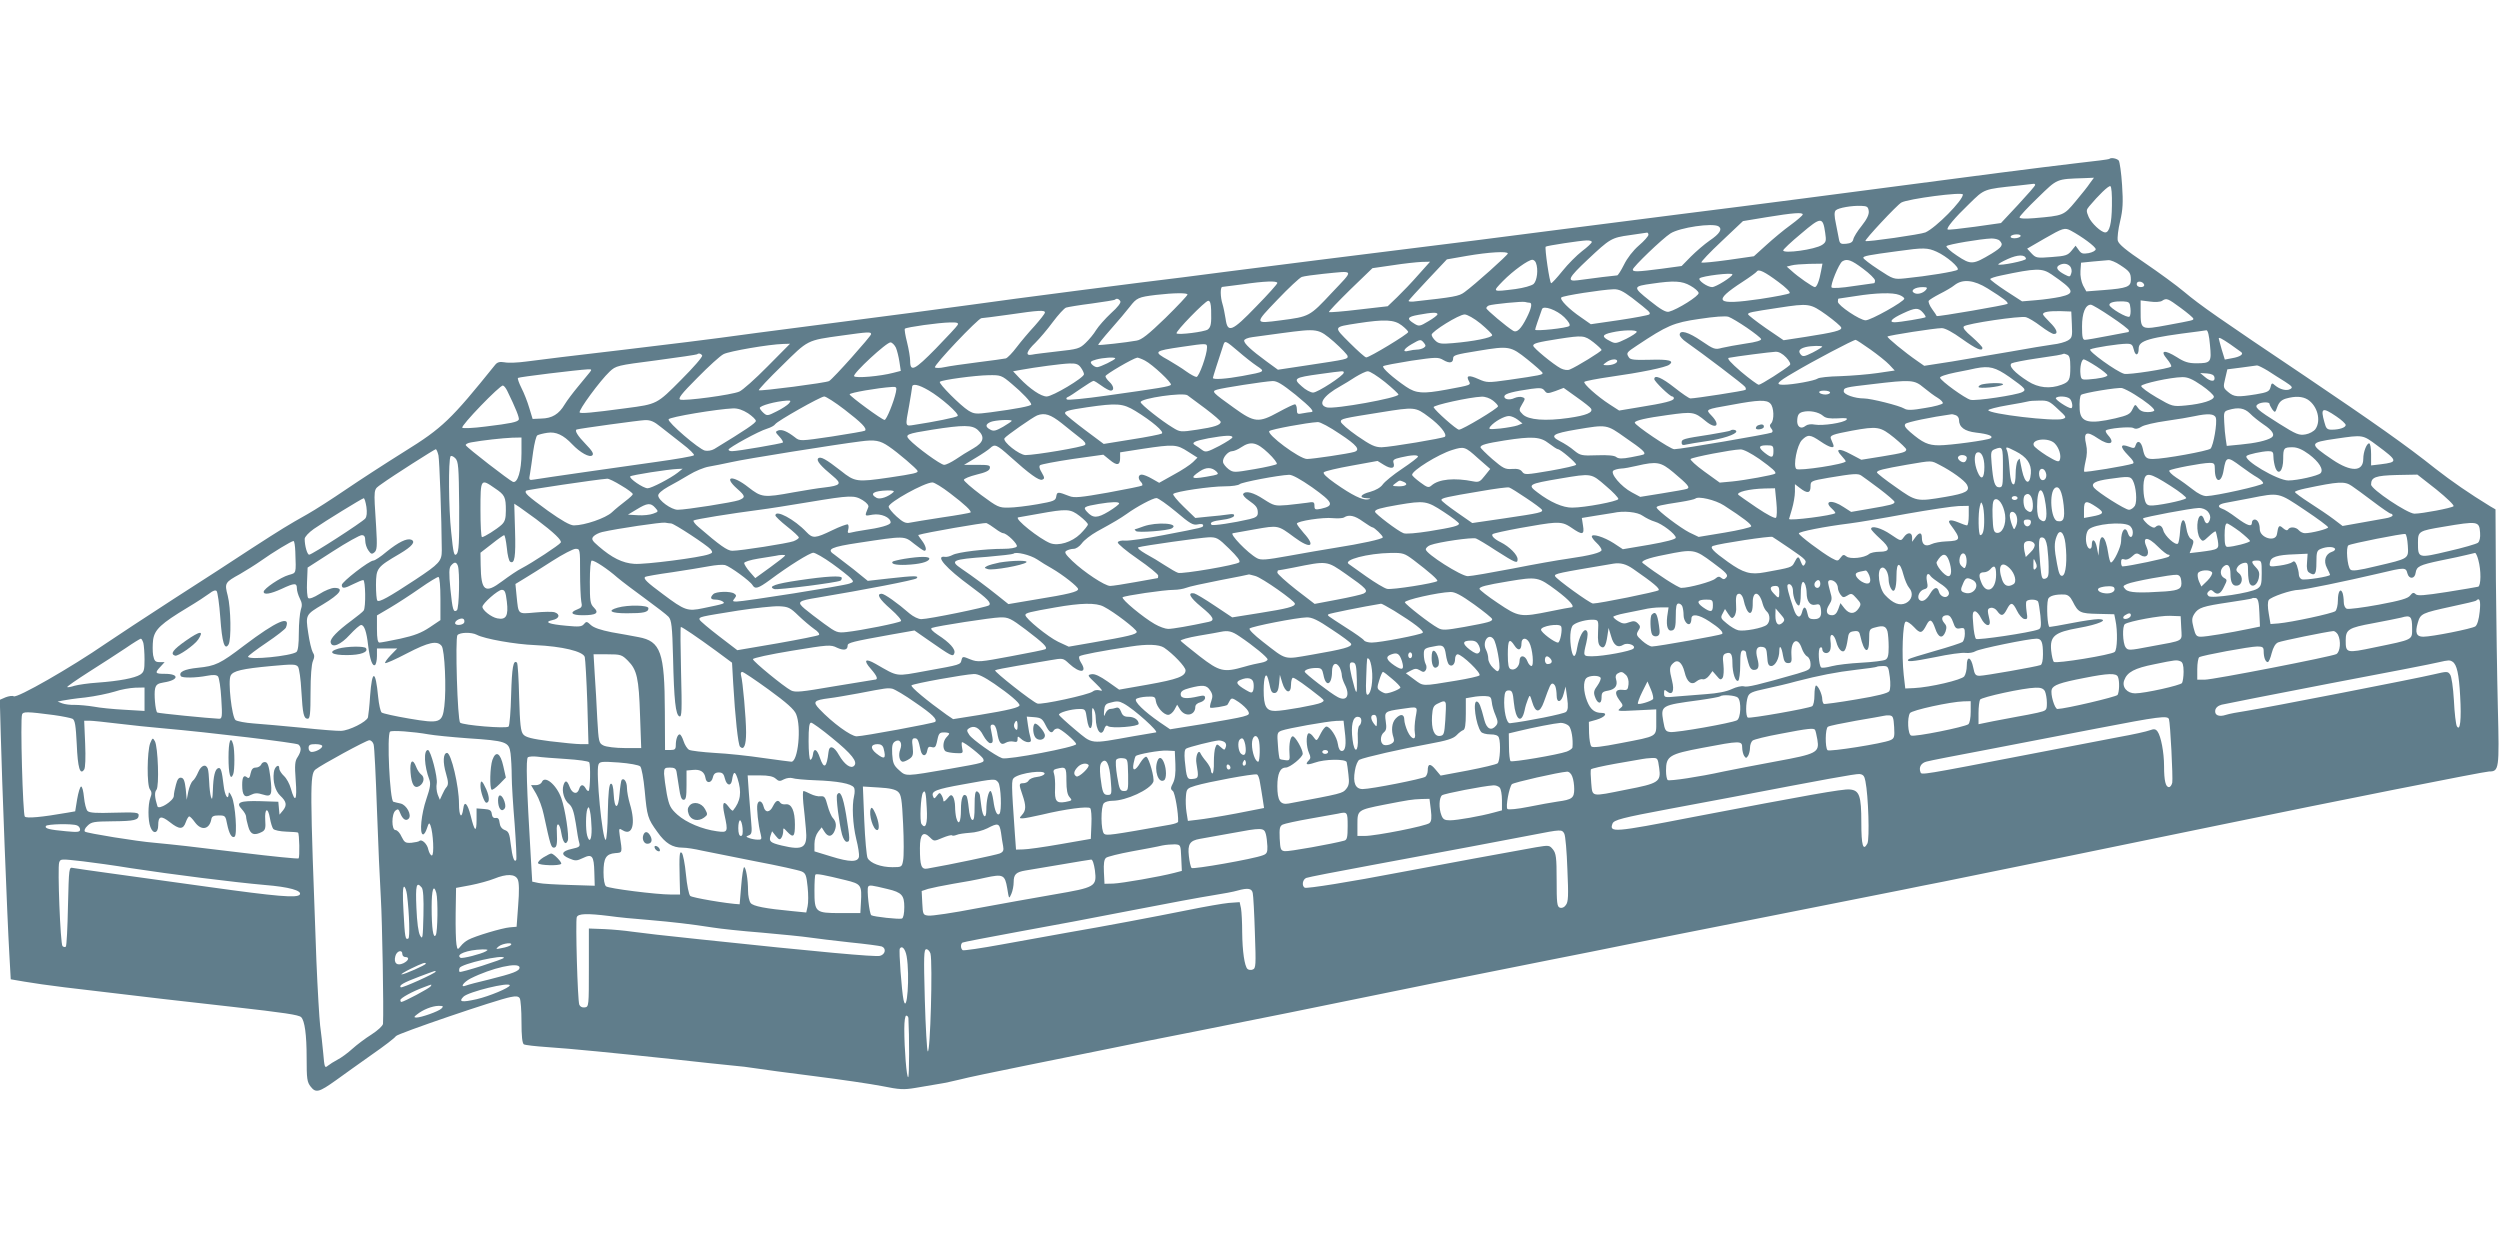 <?xml version="1.0" standalone="no"?>
<!DOCTYPE svg PUBLIC "-//W3C//DTD SVG 20010904//EN"
 "http://www.w3.org/TR/2001/REC-SVG-20010904/DTD/svg10.dtd">
<svg version="1.0" xmlns="http://www.w3.org/2000/svg"
 width="1280pt" height="640pt" viewBox="0 0 1280 640"
 preserveAspectRatio="xMidYMid meet">
<g transform="translate(0,640) scale(0.1,-0.1)"
fill="#607d8b" stroke="none">
<path d="M10799 5586 c-2 -2 -71 -11 -154 -20 -82 -10 -267 -32 -410 -51 -885
-116 -1228 -161 -1620 -210 -242 -31 -541 -69 -665 -85 -212 -28 -442 -57
-1190 -150 -173 -22 -382 -48 -465 -59 -82 -11 -190 -25 -240 -31 -186 -22
-878 -111 -1080 -140 -115 -16 -439 -59 -720 -95 -280 -36 -537 -70 -570 -75
-33 -5 -252 -32 -486 -60 -234 -27 -461 -55 -504 -61 -43 -6 -93 -8 -112 -4
-24 4 -36 1 -47 -12 -227 -282 -270 -324 -467 -446 -96 -60 -230 -147 -299
-194 -69 -47 -156 -103 -195 -125 -103 -58 -129 -74 -287 -176 -78 -52 -258
-168 -398 -258 -140 -91 -296 -193 -347 -228 -180 -124 -456 -282 -473 -271
-6 4 -25 1 -41 -5 l-30 -13 5 -181 c5 -206 33 -938 44 -1125 l7 -125 70 -12
c39 -7 131 -20 205 -29 401 -48 658 -78 860 -100 266 -30 340 -41 352 -53 18
-18 28 -89 28 -208 0 -108 2 -124 21 -148 26 -33 42 -29 129 33 36 26 118 85
182 130 65 45 121 88 125 96 8 13 517 187 587 200 28 6 41 4 47 -6 5 -8 9 -62
9 -121 0 -74 4 -109 12 -115 7 -4 60 -10 118 -14 122 -8 344 -30 655 -63 121
-14 252 -27 290 -31 39 -3 95 -10 125 -15 30 -5 165 -23 300 -40 135 -17 291
-40 347 -51 89 -18 110 -19 170 -9 37 6 91 15 118 20 28 4 77 15 110 23 33 9
186 41 340 72 154 31 343 69 420 85 77 16 280 57 450 90 313 62 552 110 1210
245 198 40 468 94 600 120 132 26 303 60 380 76 77 16 412 82 745 148 333 66
641 127 685 136 44 9 136 28 205 41 193 39 1069 218 1415 290 575 119 1356
274 1379 274 51 0 53 11 45 325 -4 160 -8 453 -10 653 l-2 364 -26 15 c-108
66 -199 129 -281 193 -149 119 -320 239 -665 472 -447 300 -540 365 -621 433
-39 33 -131 100 -203 149 -95 64 -133 95 -138 114 -3 14 2 58 12 99 14 60 16
96 10 186 -4 62 -12 118 -17 125 -10 11 -40 17 -49 8z m-98 -123 c-10 -16 -44
-58 -74 -94 -61 -73 -61 -73 -212 -86 -48 -4 -75 -2 -75 4 0 6 42 51 94 101
102 99 92 95 239 100 l48 2 -20 -27z m-281 -10 c0 -5 -40 -50 -88 -102 l-87
-93 -134 -19 c-74 -10 -136 -17 -139 -14 -8 7 35 59 110 131 80 78 71 75 252
94 39 4 74 8 79 9 4 0 7 -2 7 -6z m393 -106 c-1 -92 -13 -137 -34 -137 -21 0
-71 47 -85 79 -13 31 -13 36 3 55 47 56 98 106 108 103 6 -3 9 -41 8 -100z
m-763 57 c0 -30 -138 -170 -192 -194 -23 -10 -300 -50 -307 -44 -6 5 161 184
184 197 33 19 315 56 315 41z m-482 -85 c2 -17 -9 -41 -36 -75 -22 -27 -41
-58 -43 -69 -3 -14 -13 -21 -36 -23 -27 -3 -33 1 -37 20 -2 13 -10 49 -16 82
-9 41 -9 61 -1 69 13 13 83 25 131 23 30 -1 35 -5 38 -27z m-338 -17 c0 -5
-28 -29 -62 -54 -35 -25 -91 -72 -125 -103 l-63 -57 -132 -19 c-72 -10 -134
-16 -137 -13 -3 3 43 52 104 109 l109 103 121 20 c135 22 185 26 185 14z m115
-94 c6 -41 5 -48 -16 -62 -37 -24 -199 -46 -199 -28 0 5 41 44 92 86 102 87
111 87 123 4z m-546 33 c21 -14 6 -38 -46 -73 -26 -18 -69 -55 -96 -82 l-47
-48 -103 -14 c-124 -16 -147 -17 -147 -4 0 13 152 159 193 185 47 30 216 55
246 36z m1804 -22 c56 -30 127 -82 127 -95 0 -7 -16 -16 -36 -20 -30 -5 -38
-3 -51 16 l-16 22 -21 -26 c-19 -23 -30 -27 -101 -32 -76 -6 -81 -5 -103 18
l-23 25 88 51 c96 55 104 58 136 41z m-2163 -21 c0 -7 -22 -32 -49 -55 -30
-26 -60 -65 -76 -98 -15 -30 -31 -55 -35 -55 -8 0 -123 -14 -202 -25 -59 -8
-48 13 50 105 115 108 122 113 216 126 45 7 84 12 89 13 4 0 7 -5 7 -11z
m1905 -8 c-3 -5 -17 -10 -31 -10 -14 0 -22 4 -19 10 3 6 17 10 31 10 14 0 22
-4 19 -10z m-107 -22 c21 -21 13 -33 -40 -66 -97 -58 -106 -59 -178 -11 -34
22 -58 45 -54 49 9 9 175 37 230 39 16 0 35 -4 42 -11z m-2088 -7 c0 -5 -22
-26 -50 -47 -27 -21 -72 -66 -100 -101 -28 -35 -54 -63 -58 -63 -8 0 -34 181
-28 187 4 5 176 31 209 32 15 1 27 -3 27 -8z m1766 -50 c51 -23 118 -81 107
-92 -9 -9 -158 -33 -268 -44 -59 -6 -61 -5 -137 45 -43 28 -78 55 -78 60 0 9
25 14 175 34 135 19 154 18 201 -3z m-2196 -9 c0 -8 -172 -162 -222 -198 -28
-21 -53 -25 -261 -48 -15 -1 -26 0 -25 4 2 4 46 53 99 109 l97 103 103 18
c111 19 209 25 209 12z m2653 -27 c2 -10 -134 -37 -142 -29 -2 2 20 15 49 28
51 23 89 24 93 1z m-2509 -21 c13 -33 6 -91 -12 -108 -11 -9 -50 -20 -93 -26
-121 -15 -119 -16 -64 41 52 53 130 109 151 109 6 0 15 -7 18 -16z m1675 -30
c34 -25 61 -52 61 -60 0 -8 -2 -14 -5 -14 -3 0 -51 -7 -107 -15 -56 -9 -105
-12 -110 -7 -9 9 37 123 55 134 24 15 46 7 106 -38z m1316 19 c49 -32 55 -40
55 -76 0 -35 -20 -43 -137 -52 l-91 -7 -17 31 c-9 19 -15 49 -13 74 l3 42 60
6 c33 3 69 6 80 7 11 1 38 -10 60 -25z m-3593 -50 c-33 -38 -82 -89 -109 -115
l-48 -46 -148 -17 c-81 -10 -150 -15 -153 -13 -2 3 47 54 109 115 l114 110
104 15 c57 9 124 16 148 17 l43 1 -60 -67z m2062 20 c-9 -51 -22 -83 -32 -83
-10 0 -87 53 -120 84 l-24 21 24 6 c13 4 54 7 91 8 l68 1 -7 -37z m1276 22 c6
-8 9 -23 5 -34 -6 -20 -8 -20 -35 -6 -36 19 -46 35 -29 46 21 13 45 11 59 -6z
m-1494 -79 c37 -27 62 -52 57 -57 -5 -5 -73 -18 -152 -30 -227 -33 -246 -14
-89 88 37 24 70 48 73 53 9 14 40 -1 111 -54z m1398 39 c117 -80 124 -97 44
-115 -29 -6 -85 -14 -124 -17 l-71 -6 -82 53 c-44 29 -81 57 -81 61 0 4 24 12
53 18 184 39 212 39 261 6z m-3686 -95 c-113 -121 -114 -121 -260 -140 -137
-18 -137 -19 -18 105 58 61 114 113 125 117 11 4 61 11 110 16 164 16 160 26
43 -98z m2052 95 c0 -12 -85 -65 -104 -65 -24 0 -74 35 -64 45 12 12 168 31
168 20z m-2330 -44 c0 -5 -48 -59 -108 -120 -125 -130 -147 -138 -157 -63 -4
26 -11 60 -16 76 -11 35 -12 86 -1 87 4 0 50 6 102 13 115 17 180 19 180 7z
m2115 -14 c22 -12 41 -29 42 -37 3 -15 -109 -85 -152 -96 -15 -4 -42 11 -99
57 -88 70 -87 73 15 87 109 16 151 14 194 -11z m1522 -14 c83 -52 108 -71 101
-79 -7 -6 -359 -67 -362 -62 0 2 -11 18 -24 36 -13 18 -20 37 -17 42 3 5 29
21 56 35 28 14 63 34 76 45 42 33 99 27 170 -17z m801 20 c2 -8 -5 -13 -17
-13 -12 0 -21 6 -21 16 0 18 31 15 38 -3z m-1117 -27 c-15 -18 -46 -26 -62
-15 -19 12 6 29 45 29 23 0 26 -3 17 -14z m-1505 -41 c91 -71 97 -76 88 -85
-5 -4 -74 -17 -154 -29 l-145 -21 -50 35 c-62 42 -111 92 -101 102 8 9 208 40
267 42 28 1 48 -9 95 -44z m-2276 17 c0 -5 -51 -59 -113 -120 -88 -85 -122
-112 -148 -116 -55 -10 -193 -25 -196 -22 -2 2 27 38 64 80 38 43 82 95 98
116 35 45 43 49 133 60 95 11 162 11 162 2z m3644 -2 c14 -5 26 -14 26 -19 0
-15 -172 -111 -198 -111 -29 0 -142 76 -142 95 0 8 1 15 3 16 1 0 40 6 87 13
107 17 191 19 224 6z m-3988 -32 c5 -7 -13 -31 -48 -62 -30 -28 -64 -67 -76
-86 -11 -19 -36 -49 -54 -66 -30 -29 -41 -32 -143 -43 -60 -7 -120 -14 -132
-17 -35 -7 -28 17 18 61 22 22 63 70 90 107 27 36 57 69 67 73 9 3 68 13 132
21 63 9 117 17 119 20 8 8 20 4 27 -8z m5430 -35 c35 -26 64 -50 64 -55 0 -8
-1 -8 -130 -32 -140 -26 -140 -26 -140 71 l0 55 48 -6 c26 -4 54 -2 62 4 23
15 28 13 96 -37z m-4965 -10 c2 -71 -1 -87 -17 -100 -16 -12 -151 -29 -160
-20 -8 8 147 167 162 167 10 0 14 -15 15 -47z m1630 37 c16 0 10 -29 -15 -78
-28 -56 -50 -77 -68 -66 -32 19 -138 108 -138 116 0 5 6 11 13 14 20 7 170 22
185 18 8 -2 18 -4 23 -4z m3077 -29 c2 -18 0 -37 -5 -42 -10 -10 -103 45 -103
60 0 13 27 19 70 18 32 -2 35 -5 38 -36z m-1557 -33 c40 -29 74 -58 76 -65 5
-15 -37 -25 -184 -48 l-111 -17 -91 62 c-50 35 -91 67 -91 71 0 9 16 12 155
33 157 24 163 23 246 -36z m1458 -10 c50 -33 91 -65 91 -70 0 -4 -1 -8 -2 -8
-2 0 -49 -9 -106 -20 -56 -11 -109 -20 -117 -20 -12 0 -15 15 -15 68 0 69 17
112 45 112 7 0 54 -28 104 -62z m-2800 -2 c23 -23 32 -39 26 -45 -11 -11 -175
-28 -175 -19 0 5 17 55 35 105 7 21 76 -4 114 -41z m1836 24 c10 -11 16 -22
14 -24 -6 -5 -132 -26 -158 -26 -33 0 -16 19 43 46 62 29 78 30 101 4z m-4495
0 c0 -6 -24 -36 -52 -68 -29 -31 -71 -81 -93 -110 -21 -28 -46 -54 -55 -57 -8
-2 -73 -11 -145 -20 -71 -9 -148 -20 -170 -25 -22 -5 -44 -5 -48 -1 -9 9 221
251 238 252 6 0 69 8 140 18 156 23 185 24 185 11z m5258 -62 c3 -61 1 -68
-20 -81 -13 -8 -48 -18 -78 -21 -30 -4 -127 -20 -215 -36 -88 -15 -224 -38
-301 -51 l-142 -22 -33 23 c-67 46 -160 123 -155 127 6 6 243 43 278 43 17 0
56 -21 103 -55 73 -52 105 -66 105 -46 0 5 -24 30 -52 55 -37 31 -50 48 -43
55 14 14 289 55 318 47 12 -3 46 -23 76 -46 29 -22 59 -40 67 -40 24 0 15 25
-21 60 -19 19 -35 37 -35 41 0 12 31 17 90 16 l55 -2 3 -67z m-3248 53 c0 -5
-21 -21 -47 -36 -43 -26 -48 -27 -72 -12 -41 25 -36 35 21 45 71 13 98 14 98
3z m221 -48 c32 -27 59 -53 59 -59 0 -13 -95 -32 -203 -41 -56 -5 -71 -3 -87
12 -11 10 -20 24 -20 31 0 17 140 104 169 104 13 0 49 -20 82 -47z m1363 -21
c38 -26 71 -52 73 -58 2 -7 -27 -16 -79 -23 -46 -7 -100 -17 -121 -22 -36 -10
-42 -8 -105 35 -67 46 -112 59 -112 32 0 -8 15 -25 33 -37 83 -58 297 -220
302 -230 4 -6 5 -12 2 -15 -4 -5 -257 -44 -282 -44 -7 0 -43 25 -81 55 -66 52
-104 68 -104 44 0 -12 80 -89 92 -89 5 0 8 -4 8 -10 0 -12 -47 -24 -178 -45
l-102 -17 -48 31 c-65 42 -138 108 -130 116 4 4 65 16 135 26 150 21 283 48
300 62 27 20 -3 28 -98 25 -80 -2 -102 0 -109 12 -15 23 -13 25 43 62 152 101
185 116 317 135 79 12 134 16 150 11 14 -5 56 -30 94 -56z m-1767 12 c18 -14
33 -29 33 -34 0 -10 -198 -130 -215 -130 -6 0 -44 34 -85 75 -84 84 -86 80 42
100 138 21 186 19 225 -11z m-2274 2 c-4 -8 -55 -62 -112 -121 -108 -110 -131
-122 -131 -63 0 17 -7 60 -16 96 -9 35 -14 66 -11 69 8 8 173 31 230 32 39 1
46 -2 40 -13z m1927 -86 c38 -34 70 -67 70 -74 0 -15 1 -15 -211 -47 l-146
-22 -59 43 c-79 58 -114 91 -114 106 0 7 18 15 43 18 23 3 89 12 147 20 189
25 189 25 270 -44z m1550 51 c0 -5 -24 -21 -54 -36 -52 -25 -56 -26 -85 -10
-42 21 -39 32 12 43 56 13 127 14 127 3z m2935 -67 c9 -89 5 -94 -71 -94 -39
0 -61 7 -98 31 -64 40 -89 36 -51 -9 15 -18 25 -36 21 -39 -11 -11 -219 -43
-240 -37 -40 11 -187 118 -174 125 16 9 147 29 187 29 25 0 30 -5 36 -30 8
-35 25 -31 25 5 0 42 50 56 305 88 17 2 35 5 42 6 7 0 14 -26 18 -75z m-6855
55 c0 -10 -194 -228 -215 -240 -14 -9 -354 -53 -360 -47 -3 2 50 59 118 125
136 134 126 130 307 155 136 19 150 20 150 7z m3698 -41 c23 -18 42 -36 42
-40 0 -7 -128 -86 -163 -100 -11 -5 -30 -2 -46 6 -38 20 -141 105 -141 116 0
12 23 18 131 35 124 19 131 18 177 -17z m3260 -10 c25 -18 51 -36 56 -40 16
-11 -4 -25 -46 -32 l-37 -7 -16 52 c-8 29 -15 54 -15 56 0 8 15 0 58 -29z
m-4127 6 c10 -13 10 -17 -2 -25 -8 -5 -23 -9 -34 -9 -11 0 -30 -3 -42 -6 -36
-10 -27 10 15 34 45 26 46 26 63 6z m2285 -33 c38 -27 82 -62 97 -78 l28 -30
-88 -13 c-48 -7 -134 -14 -191 -16 -57 -1 -109 -7 -115 -12 -14 -11 -129 -32
-176 -32 -43 0 -34 12 52 62 97 58 306 168 318 168 3 0 37 -22 75 -49z m-4989
9 c6 -14 14 -46 18 -72 l7 -47 -39 -10 c-64 -17 -193 -29 -200 -17 -8 13 168
176 187 173 8 -1 20 -13 27 -27z m1752 -18 c31 -27 74 -61 95 -75 45 -30 46
-30 -73 -52 -82 -15 -151 -20 -151 -10 0 4 29 95 55 173 7 19 13 16 74 -36z
m-2409 -78 c-63 -64 -128 -122 -145 -129 -39 -17 -280 -49 -302 -41 -13 5 5
29 88 112 57 58 117 113 134 121 29 15 232 50 305 52 l35 1 -115 -116z m2250
97 c0 -37 -41 -151 -54 -151 -7 0 -31 13 -52 28 -21 16 -63 41 -91 58 -80 44
-76 47 67 68 130 19 130 19 130 -3z m3150 4 c0 -2 -22 -16 -49 -30 -43 -21
-51 -23 -62 -9 -14 17 -5 29 26 37 28 7 85 8 85 2z m-1510 -65 c41 -33 76 -64
78 -69 3 -10 -15 -13 -173 -36 -107 -15 -112 -15 -155 4 -49 22 -65 19 -50 -9
12 -22 15 -21 -115 -45 -120 -22 -154 -20 -206 15 -66 45 -125 97 -117 105 4
4 68 16 143 28 130 19 139 19 166 3 31 -18 49 -14 49 9 0 16 11 20 130 39 156
26 165 24 250 -44z m1325 10 c17 -18 25 -34 19 -39 -25 -23 -148 -101 -159
-101 -6 0 -47 30 -91 67 -54 47 -74 69 -62 71 35 7 214 30 239 31 16 1 36 -10
54 -29z m-5550 10 c4 -6 -45 -62 -107 -124 -125 -126 -123 -125 -283 -146
-178 -24 -230 -28 -237 -22 -9 9 105 164 153 209 33 31 38 32 239 58 113 15
207 29 209 31 8 7 20 4 26 -6z m6989 4 c12 -5 16 -20 16 -63 0 -66 -5 -76 -45
-91 -59 -22 -119 -16 -172 18 -69 44 -102 80 -83 92 7 4 66 16 129 25 99 14
127 19 138 24 1 1 8 -2 17 -5z m-4874 -19 c0 -7 -78 -45 -93 -45 -8 0 -20 7
-27 15 -10 12 -6 16 22 24 35 10 98 14 98 6z m152 -11 c40 -21 139 -114 133
-124 -6 -9 -55 -17 -333 -56 -106 -15 -196 -24 -200 -19 -4 4 -2 10 5 12 6 2
37 22 68 44 31 21 59 39 64 39 4 0 22 -11 41 -25 19 -14 40 -25 47 -25 19 0
16 24 -7 45 -11 10 -20 23 -20 29 0 9 140 91 163 95 4 0 22 -6 39 -15z m2418
-3 c0 -11 -25 -21 -53 -21 -22 1 -22 1 -3 15 22 17 56 20 56 6z m2454 -27 c31
-20 56 -41 56 -45 0 -9 -42 -18 -100 -22 -32 -2 -35 1 -38 27 -4 35 5 76 17
76 5 0 34 -16 65 -36z m-5200 -6 c9 -12 16 -28 16 -34 0 -18 -161 -114 -191
-114 -29 0 -86 39 -138 93 l-34 36 38 7 c77 14 211 32 252 33 33 1 45 -4 57
-21z m6077 -16 c24 -16 64 -41 88 -56 37 -24 42 -30 27 -38 -19 -11 -53 -2
-78 19 -15 14 -18 13 -23 -10 -6 -21 -15 -26 -75 -36 -95 -15 -111 -14 -142
12 -25 21 -26 24 -15 69 l11 47 71 9 c38 5 75 10 81 11 6 0 30 -12 55 -27z
m-1323 -32 c83 -59 89 -66 65 -78 -30 -15 -237 -46 -264 -39 -28 7 -151 96
-156 113 -2 6 30 17 79 27 46 9 92 18 103 21 71 14 101 6 173 -44z m-7269 23
c-8 -10 -35 -43 -60 -73 -25 -30 -56 -71 -68 -91 -29 -49 -64 -71 -119 -72
l-45 -2 -17 56 c-9 31 -27 77 -40 102 -13 26 -21 49 -18 52 5 5 302 41 357 44
21 1 22 -1 10 -16z m3861 -1 c0 -15 -134 -102 -157 -102 -12 0 -39 14 -58 32
-46 40 -39 45 93 63 124 17 122 17 122 7z m211 -48 c38 -31 69 -60 69 -64 0
-17 -327 -76 -366 -66 -50 13 -20 60 71 110 17 9 50 30 75 46 25 15 53 29 63
29 10 1 49 -24 88 -55z m4247 24 c5 -24 -20 -23 -49 2 l-24 20 35 -2 c24 -2
36 -8 38 -20z m-6157 -34 c54 -45 99 -93 99 -105 0 -8 -80 -23 -208 -40 -76
-10 -84 -9 -114 9 -40 25 -154 139 -146 147 9 10 181 33 249 34 63 1 67 0 120
-45z m6091 -7 c35 -24 63 -50 63 -58 0 -18 -60 -37 -144 -45 -67 -6 -68 -6
-149 41 -46 27 -81 53 -79 59 4 12 150 44 209 45 28 1 52 -9 100 -42z m-4639
-48 c80 -66 101 -89 78 -89 -5 0 -23 -3 -40 -6 -28 -6 -31 -4 -31 20 0 14 -5
26 -10 26 -6 0 -44 -18 -84 -40 -102 -56 -123 -54 -227 21 -113 81 -117 85
-88 94 28 9 242 42 284 44 23 1 49 -15 118 -70z m3217 36 c23 -19 55 -43 71
-52 16 -10 28 -22 26 -28 -2 -5 -43 -17 -91 -24 -67 -12 -92 -12 -106 -3 -24
15 -171 52 -207 52 -46 0 -103 20 -103 36 0 20 6 21 145 37 201 24 216 23 265
-18z m-7253 -16 c43 -88 64 -140 59 -148 -8 -12 -39 -19 -171 -35 -61 -8 -114
-10 -118 -6 -10 9 194 220 208 216 6 -1 15 -13 22 -27z m2158 2 c62 -36 159
-121 148 -131 -7 -7 -121 -30 -220 -45 -50 -8 -49 -13 -28 100 8 44 14 86 15
93 0 20 32 14 85 -17z m-168 -9 c-10 -48 -48 -142 -58 -142 -13 0 -179 122
-179 131 0 8 142 33 219 38 21 1 23 -2 18 -27z m3377 6 l42 16 67 -48 c37 -26
70 -52 73 -58 12 -20 -24 -35 -115 -48 -119 -17 -205 -10 -234 18 -21 21 -21
23 -4 52 17 28 17 31 2 36 -9 4 -27 2 -41 -4 -26 -13 -57 -6 -51 11 4 12 46
23 137 36 46 6 57 5 68 -9 12 -16 16 -16 56 -2z m2964 -17 c57 -35 102 -71
102 -82 0 -5 -15 -9 -34 -9 -24 0 -39 7 -49 21 -15 21 -15 21 -29 -7 -11 -24
-24 -31 -88 -46 -135 -31 -178 -21 -182 45 -2 40 1 69 7 75 9 10 191 40 210
35 11 -3 39 -17 63 -32z m-1558 9 c0 -5 -11 -10 -24 -10 -14 0 -28 5 -31 10
-4 6 7 10 24 10 17 0 31 -4 31 -10z m-3197 -83 c42 -32 77 -62 77 -67 0 -16
-33 -27 -121 -40 -85 -13 -88 -12 -125 11 -57 34 -164 119 -164 130 0 20 217
51 240 35 8 -6 50 -37 93 -69z m-1849 -4 c87 -67 116 -96 105 -108 -4 -3 -80
-16 -170 -30 -163 -24 -164 -24 -189 -4 -40 31 -67 42 -86 35 -15 -6 -15 -9 6
-31 13 -14 21 -27 18 -31 -6 -5 -230 -44 -260 -44 -10 0 -18 3 -18 8 1 10 155
95 197 107 19 6 38 16 42 23 10 16 231 141 251 142 9 0 56 -30 104 -67z m3320
46 c14 -11 26 -24 26 -29 0 -11 -182 -120 -200 -120 -13 0 -122 97 -130 115
-5 10 186 52 246 54 18 1 43 -8 58 -20z m2954 9 c12 -12 17 -48 6 -48 -16 0
-83 44 -78 52 8 12 58 10 72 -4z m1218 -4 c50 -33 69 -108 39 -151 -8 -11 -31
-24 -50 -27 -33 -6 -47 -1 -136 55 -113 71 -130 86 -108 100 18 11 59 12 59 1
0 -5 7 -17 14 -28 14 -18 15 -18 26 13 9 24 21 35 43 42 49 14 85 12 113 -5z
m-7777 -20 c-7 -8 -35 -27 -62 -40 -47 -24 -50 -24 -68 -8 -10 9 -19 21 -19
25 0 12 80 34 139 38 20 1 22 -1 10 -15z m5025 0 c19 -18 21 -85 4 -102 -8 -8
-8 -15 1 -26 8 -10 9 -16 2 -21 -13 -7 -465 -85 -499 -85 -20 0 -202 123 -202
136 0 11 58 24 168 39 130 18 137 17 195 -31 54 -45 78 -22 30 28 -31 33 -35
31 107 56 134 25 175 26 194 6z m1472 -28 c45 -41 46 -44 25 -51 -44 -14 -381
26 -381 45 0 4 44 16 98 25 53 9 102 18 107 20 6 2 31 4 57 4 43 1 52 -3 94
-43z m-4723 -10 c85 -52 151 -108 135 -116 -7 -4 -77 -18 -155 -30 l-142 -23
-95 71 c-52 39 -97 76 -101 82 -9 14 10 20 112 35 152 22 182 20 246 -19z
m-1983 -12 c22 -15 40 -32 40 -39 0 -11 -52 -46 -213 -144 -14 -8 -34 -11 -48
-8 -32 8 -191 145 -186 160 3 12 252 53 330 56 25 1 50 -8 77 -25z m3486 -19
c57 -42 94 -88 82 -101 -9 -8 -278 -53 -324 -54 -34 0 -55 10 -125 58 -46 32
-84 65 -84 73 0 15 9 17 205 48 174 28 177 28 246 -24z m4204 18 c15 -16 46
-40 69 -56 47 -31 61 -55 40 -68 -24 -15 -81 -28 -156 -35 l-72 -7 -5 34 c-3
19 -7 58 -8 88 -3 51 -1 55 22 62 51 15 81 10 110 -18z m-2186 -12 c13 -12 33
-15 75 -13 41 3 53 1 45 -7 -15 -16 -122 -32 -162 -25 -19 4 -38 1 -47 -6 -25
-21 -47 -4 -43 32 2 25 9 34 28 39 34 9 81 0 104 -20z m2628 -3 c27 -18 48
-38 48 -44 0 -13 -32 -24 -72 -24 -23 0 -29 6 -37 38 -21 74 -11 79 61 30z
m-6526 -35 c33 -27 75 -60 94 -75 23 -17 32 -30 25 -36 -10 -11 -254 -52 -304
-52 -32 0 -119 69 -108 86 7 12 145 108 167 117 39 15 69 5 126 -40z m4578 41
c9 -3 16 -14 16 -23 0 -38 28 -59 88 -66 62 -7 91 -18 74 -29 -16 -10 -208
-36 -264 -36 -56 0 -84 13 -148 68 -26 23 -32 33 -24 42 9 9 134 35 236 49 3
1 13 -2 22 -5z m1331 -13 c8 -26 -12 -142 -27 -158 -13 -12 -237 -53 -295 -53
-35 0 -43 8 -52 53 -8 36 -27 46 -36 19 -5 -18 -9 -19 -35 -9 -45 17 -47 0 -5
-43 28 -28 34 -41 24 -44 -31 -11 -243 -46 -248 -41 -2 3 1 27 7 53 8 32 9 60
3 86 -15 64 1 72 61 31 57 -39 92 -28 51 17 -9 10 -14 21 -11 24 12 11 123 21
140 13 12 -7 25 -5 42 6 13 9 70 22 127 30 57 8 122 19 144 24 70 15 103 13
110 -8z m-3574 -10 l24 -19 -25 -10 c-14 -5 -54 -12 -89 -16 -58 -5 -62 -5
-50 11 21 25 71 53 95 53 12 0 32 -9 45 -19z m-4389 -36 c24 -19 74 -58 111
-87 37 -28 64 -55 60 -59 -5 -5 -92 -20 -193 -34 -185 -26 -570 -81 -624 -90
-28 -5 -29 -4 -22 32 3 21 11 71 16 112 6 41 15 78 21 82 7 4 30 10 51 13 44
7 83 -11 128 -59 40 -42 89 -70 103 -56 8 8 -1 23 -36 59 -39 40 -57 69 -44
73 14 5 321 47 349 48 28 1 47 -7 80 -34z m1798 30 c0 -2 -20 -16 -44 -30 -37
-21 -49 -24 -65 -15 -27 14 -27 28 2 40 23 9 107 14 107 5z m1679 -66 c90 -59
108 -83 74 -93 -30 -9 -211 -36 -241 -36 -38 0 -209 127 -193 143 9 9 192 43
248 46 12 1 62 -26 112 -60z m-1852 19 c37 -35 30 -63 -24 -94 -27 -15 -67
-40 -90 -56 -23 -15 -49 -28 -59 -28 -18 0 -144 92 -178 129 -24 26 -15 30
117 51 160 25 205 25 234 -2z m3315 -39 c86 -59 105 -76 95 -85 -2 -2 -32 -9
-66 -15 -46 -9 -65 -8 -76 1 -9 8 -44 11 -98 9 -79 -3 -86 -1 -117 24 -18 16
-51 37 -73 48 -54 28 -39 39 85 60 156 26 153 27 250 -42z m1376 0 c34 -28 62
-55 62 -60 0 -14 -15 -18 -124 -36 l-106 -17 -55 29 c-59 32 -81 28 -47 -8 12
-13 22 -26 22 -29 0 -14 -241 -51 -253 -39 -17 17 4 123 29 148 30 30 42 29
95 -7 48 -33 75 -39 65 -15 -3 8 -9 21 -12 29 -6 17 8 22 108 41 132 24 145
21 216 -36z m-3388 2 c0 -5 -30 -24 -67 -44 -62 -32 -70 -34 -88 -21 -11 9
-27 19 -35 24 -23 13 -6 22 67 36 85 15 123 17 123 5z m5860 -41 c108 -80 109
-86 20 -97 l-50 -6 0 57 c0 31 -4 56 -10 56 -13 0 -30 -44 -30 -79 0 -67 -62
-69 -157 -5 -123 83 -122 88 18 108 138 20 135 21 209 -34z m-9500 -40 c0 -90
-20 -156 -44 -147 -18 7 -233 173 -241 187 -3 5 9 12 27 15 60 11 162 22 211
24 l47 1 0 -80z m5260 50 c21 -16 42 -30 47 -30 12 0 93 -69 93 -79 0 -5 -59
-18 -132 -31 -124 -21 -132 -22 -144 -6 -9 13 -24 17 -52 15 -35 -3 -46 3
-101 50 -33 29 -61 57 -61 61 0 12 30 20 124 35 141 22 183 19 226 -15z
m-3379 -16 c46 -31 143 -114 147 -125 4 -10 -17 -15 -145 -34 -165 -24 -176
-23 -247 34 -77 60 -105 76 -117 64 -11 -11 14 -40 76 -91 47 -39 40 -48 -45
-58 -30 -3 -102 -15 -159 -25 -152 -28 -162 -26 -229 26 -82 65 -132 58 -57
-8 42 -37 43 -44 8 -58 -30 -11 -270 -49 -313 -49 -33 0 -99 48 -100 73 0 10
19 27 51 45 28 15 76 42 107 61 31 19 77 38 102 42 25 4 77 15 115 23 68 16
539 91 660 106 75 10 101 5 146 -26z m5969 16 c22 -22 35 -63 26 -85 -4 -13
-17 -8 -67 22 -33 21 -63 44 -66 52 -14 33 75 43 107 11z m-4027 -49 c29 -27
48 -53 44 -57 -4 -4 -55 -16 -114 -26 -105 -18 -108 -18 -133 0 -14 11 -27 27
-28 36 -4 21 25 56 47 56 9 0 30 9 46 20 49 33 80 26 138 -29z m-1322 -18
c101 -91 149 -125 165 -119 13 5 13 10 -2 36 -12 19 -15 33 -9 38 6 5 81 19
167 32 l157 22 32 -26 c38 -32 54 -29 54 9 l0 29 115 18 c160 24 175 23 232
-14 l49 -31 -23 -23 c-13 -13 -57 -42 -98 -64 l-75 -42 -37 21 c-20 12 -44 21
-52 21 -19 0 -21 -21 -4 -38 6 -6 9 -14 6 -18 -3 -3 -82 -19 -175 -36 -141
-25 -173 -28 -198 -18 -59 23 -63 23 -67 -2 -3 -21 -12 -25 -98 -40 -52 -9
-118 -17 -147 -17 -48 -1 -56 3 -140 65 -48 36 -88 71 -88 77 0 6 29 18 65 27
46 11 66 20 68 33 3 15 -5 17 -64 17 l-68 0 60 36 c32 19 66 42 74 50 23 22
33 18 101 -43z m3909 27 c0 -35 -8 -37 -44 -9 -35 28 -33 39 9 39 32 0 35 -2
35 -30z m-1513 -36 l63 -55 -28 -35 c-23 -30 -31 -34 -57 -29 -99 20 -179 12
-216 -21 -14 -12 -21 -11 -57 16 -23 17 -42 34 -42 39 0 22 134 105 205 127
61 19 66 18 132 -42z m2688 -46 c0 -95 -1 -103 -19 -103 -23 0 -31 27 -39 123
-5 58 -3 64 16 72 41 16 42 13 42 -92z m64 82 c58 -29 83 -65 79 -114 -5 -63
-30 -54 -45 14 -6 30 -12 57 -12 60 -1 3 -6 -2 -11 -10 -5 -8 -10 -39 -10 -67
0 -29 -4 -53 -10 -53 -12 0 -18 28 -23 100 -2 30 -7 63 -11 73 -10 22 -4 21
43 -3z m1503 -16 c51 -38 77 -79 59 -97 -13 -13 -118 -37 -165 -37 -55 0 -234
106 -213 126 8 8 78 23 110 24 23 0 27 -4 27 -29 0 -16 5 -42 10 -56 16 -42
40 -15 40 45 0 56 3 60 48 60 24 0 50 -11 84 -36z m-9577 -6 c5 -26 16 -321
17 -486 0 -55 -12 -68 -134 -149 -138 -91 -187 -118 -196 -108 -4 4 -7 40 -7
81 1 85 4 90 122 159 64 38 83 62 58 72 -23 8 -65 -13 -126 -62 -29 -25 -60
-45 -67 -45 -21 0 -162 -109 -162 -125 0 -20 13 -19 60 5 22 11 44 20 50 20
11 0 14 -139 2 -156 -4 -6 -32 -29 -62 -51 -74 -55 -111 -93 -107 -112 6 -31
51 -13 98 39 25 27 51 50 58 50 16 0 28 -34 36 -106 9 -72 22 -107 35 -99 5 3
10 24 10 46 l0 39 52 0 52 0 -34 -35 c-18 -19 -31 -37 -28 -40 3 -3 53 19 112
50 110 57 154 67 177 38 16 -19 25 -221 14 -309 -10 -86 -23 -90 -181 -63 -71
12 -134 26 -140 31 -6 5 -14 41 -18 81 -13 139 -31 141 -41 5 -3 -51 -9 -101
-11 -111 -7 -23 -97 -68 -138 -69 -17 -1 -107 6 -201 16 -93 9 -204 19 -247
22 -42 3 -83 11 -92 17 -19 15 -40 201 -25 228 12 24 58 35 209 49 110 10 125
10 136 -4 6 -9 14 -64 17 -124 7 -119 12 -142 33 -142 11 0 14 26 14 135 0 83
5 144 12 160 9 21 9 31 -1 46 -6 11 -17 56 -23 99 -14 93 -13 93 76 146 88 53
110 84 58 84 -15 0 -50 -14 -76 -31 -29 -18 -52 -27 -58 -21 -5 5 -8 42 -6 82
l3 74 129 83 c71 46 138 83 148 83 13 0 18 -7 18 -28 0 -15 7 -38 16 -50 13
-19 18 -21 31 -10 13 11 15 30 9 128 -13 210 -16 190 29 223 55 40 269 176
276 177 4 0 10 -15 14 -32z m6763 -18 c68 -49 88 -67 81 -75 -8 -7 -157 -34
-219 -40 l-65 -6 -79 57 c-43 31 -74 60 -70 64 9 9 210 48 255 49 15 1 53 -19
97 -49z m1152 -41 c0 -60 -16 -71 -35 -25 -18 43 -19 93 -2 99 21 8 37 -24 37
-74z m-7809 -203 c1 -187 -2 -231 -13 -243 -13 -12 -17 2 -28 114 -13 119 -15
367 -3 387 3 4 14 0 24 -10 16 -17 18 -40 20 -248z m4909 256 c0 -4 -36 -32
-81 -62 -45 -30 -89 -66 -99 -80 -11 -16 -36 -30 -64 -38 -51 -13 -61 -31 -18
-33 22 -1 23 -3 5 -6 -26 -5 -80 21 -168 83 -44 31 -63 50 -57 56 6 6 70 21
143 34 l132 24 34 -21 c36 -22 57 -18 48 11 -5 15 2 20 37 28 55 13 88 14 88
4z m2810 -6 c0 -8 -5 -18 -10 -21 -13 -8 -42 14 -34 26 9 15 44 10 44 -5z
m1404 -44 c28 -21 66 -47 84 -57 18 -11 31 -24 29 -30 -4 -11 -242 -64 -290
-65 -18 0 -44 13 -70 34 -23 18 -61 46 -85 61 -24 16 -39 32 -35 36 10 9 168
39 206 39 24 0 27 -4 27 -32 0 -72 34 -75 45 -5 12 71 18 72 89 19z m-1544 8
c63 -32 129 -80 141 -102 17 -32 -5 -44 -110 -62 -148 -25 -149 -25 -256 51
-52 36 -95 70 -95 74 0 11 30 18 155 40 131 22 120 22 165 -1z m-1363 -38 c76
-64 88 -78 70 -85 -8 -3 -65 -13 -127 -23 l-112 -18 -43 23 c-55 29 -114 99
-94 112 8 5 25 9 39 10 14 0 50 7 80 14 104 24 123 20 187 -33z m-2338 3 c11
-11 8 -14 -15 -19 -114 -22 -129 -18 -71 21 33 22 61 22 86 -2z m-2759 -5
c-37 -29 -135 -80 -154 -80 -23 0 -98 52 -89 61 8 7 192 36 243 38 l25 1 -25
-20z m7005 -1 c8 -23 -7 -45 -24 -35 -6 4 -11 18 -11 32 0 30 26 32 35 3z
m-852 -82 c42 -32 77 -62 77 -67 0 -11 -17 -16 -129 -35 l-93 -16 -39 25 c-59
40 -105 32 -59 -9 11 -10 18 -20 17 -22 -12 -12 -237 -41 -237 -30 0 1 7 24
15 51 8 27 15 67 15 88 l0 39 26 -20 c37 -29 54 -27 54 8 0 28 1 29 93 45 126
21 150 23 167 11 8 -5 50 -36 93 -68z m-2905 8 c109 -78 116 -94 45 -110 -29
-6 -33 -4 -33 15 0 20 -4 22 -37 16 -21 -3 -67 -8 -103 -12 -62 -5 -67 -4
-120 30 -53 35 -93 45 -105 27 -3 -5 9 -20 27 -32 40 -28 48 -38 48 -65 0 -17
-9 -24 -42 -32 -81 -19 -188 -35 -195 -29 -11 12 4 19 58 26 29 3 54 12 57 19
3 10 -5 12 -29 8 -19 -3 -64 -8 -101 -11 l-68 -7 -60 58 c-33 32 -57 61 -53
65 13 13 191 39 264 39 36 0 70 5 76 11 10 10 199 46 253 48 16 1 59 -23 118
-64z m1504 7 c37 -31 65 -61 64 -67 -3 -12 -172 -44 -236 -44 -47 -1 -113 28
-177 77 -55 41 -49 44 116 72 161 27 157 28 233 -38z m2890 1 c49 -31 85 -60
81 -64 -12 -12 -158 -41 -185 -37 -18 2 -24 12 -30 43 -4 22 -5 57 -2 78 8 52
28 49 136 -20z m1362 -19 c53 -43 93 -81 88 -86 -9 -9 -161 -38 -200 -38 -35
0 -222 125 -222 149 0 38 22 46 132 49 l105 2 97 -76z m-1554 46 c17 -32 23
-105 11 -129 -7 -11 -20 -21 -31 -21 -19 0 -158 88 -179 113 -17 22 6 35 79
45 99 14 108 14 120 -8z m-7739 -26 c33 -19 59 -39 59 -44 0 -4 -17 -20 -37
-35 -21 -16 -52 -41 -70 -58 -32 -30 -140 -67 -195 -67 -19 0 -63 25 -133 75
-106 77 -122 92 -111 103 5 4 359 57 415 61 7 1 40 -15 72 -35z m4003 20 c29
-11 17 -24 -21 -24 -36 1 -37 2 -19 15 23 17 20 17 40 9z m-4650 -34 c51 -34
56 -45 56 -114 0 -42 -5 -57 -22 -73 -25 -23 -89 -63 -100 -63 -5 0 -8 63 -8
140 0 160 1 161 74 110z m2331 -26 c75 -57 111 -91 104 -98 -2 -2 -67 -14
-144 -25 -77 -12 -152 -24 -166 -27 -21 -5 -36 2 -68 31 -23 21 -41 43 -41 51
0 22 182 123 224 124 10 0 51 -25 91 -56z m7176 38 c14 -9 63 -45 108 -79 46
-35 87 -63 92 -63 5 0 9 -4 9 -9 0 -5 -17 -12 -37 -15 -21 -4 -79 -14 -129
-23 l-90 -16 -46 35 c-25 19 -80 56 -122 83 -42 27 -76 52 -76 56 0 4 24 12
53 18 171 36 202 38 238 13z m-4227 -62 c41 -27 77 -54 80 -59 9 -14 -9 -18
-192 -45 l-164 -24 -79 55 c-43 30 -79 58 -79 63 0 10 26 16 200 45 74 13 141
22 147 19 7 -2 46 -26 87 -54z m2752 -37 c7 -69 0 -87 -32 -81 -34 6 -44 149
-12 170 21 13 36 -18 44 -89z m-1471 16 c4 -40 3 -75 -2 -80 -5 -5 -44 15 -99
52 -49 33 -91 63 -93 65 -15 14 54 31 135 33 l52 1 7 -71z m-4520 52 c-25 -24
-69 -40 -87 -30 -38 21 -16 36 57 38 24 1 35 -3 30 -8z m5899 -65 c10 -74 0
-100 -29 -76 -10 8 -15 30 -15 65 0 107 30 115 44 11z m-66 6 c3 -44 -11 -55
-36 -30 -13 13 -16 60 -5 72 19 18 38 -1 41 -42z m1392 -33 c66 -44 120 -84
120 -89 0 -8 -85 -30 -119 -30 -10 0 -24 7 -31 15 -14 17 -46 20 -55 4 -5 -7
-13 -4 -26 7 -20 18 -24 14 -31 -31 -7 -43 -88 -19 -88 26 0 28 -11 49 -26 49
-8 0 -14 -7 -14 -15 0 -25 -23 -17 -80 25 -29 22 -61 42 -72 45 -28 10 -21 23
15 30 17 3 75 14 127 24 151 30 144 31 280 -60z m-7383 50 c21 -13 32 -27 29
-35 -20 -49 -21 -47 22 -39 43 7 92 -14 92 -40 0 -13 -54 -28 -140 -40 -25 -4
-54 -9 -64 -12 -15 -4 -18 -1 -13 16 3 11 2 23 -2 26 -5 2 -41 -11 -80 -30
-87 -42 -100 -43 -132 -9 -61 65 -159 117 -159 85 0 -5 27 -31 60 -57 33 -26
60 -51 60 -56 0 -5 -12 -13 -27 -19 -30 -11 -271 -49 -314 -49 -25 0 -64 28
-173 122 -17 14 -28 29 -25 33 6 6 193 36 339 55 41 5 154 23 250 39 216 36
234 36 277 10z m5913 11 c0 -5 -7 -10 -15 -10 -8 0 -15 5 -15 10 0 6 7 10 15
10 8 0 15 -4 15 -10z m-8454 -45 c4 -30 2 -50 -6 -60 -16 -19 -273 -185 -287
-185 -10 0 -23 45 -23 81 0 10 20 32 47 51 56 39 245 155 255 157 4 1 10 -19
14 -44z m4145 -25 c72 -61 87 -70 111 -65 17 4 28 2 28 -4 0 -12 5 -11 -204
-51 -87 -17 -174 -29 -194 -28 -20 2 -37 -2 -39 -9 -2 -6 43 -44 101 -84 58
-40 106 -79 106 -86 0 -7 -1 -13 -3 -13 -2 0 -52 -9 -112 -20 -60 -11 -119
-20 -131 -20 -27 0 -133 70 -194 128 -36 35 -42 45 -30 52 8 5 25 10 37 10 12
0 30 12 42 28 11 16 46 43 78 61 93 51 116 65 152 90 51 37 134 81 152 81 9 0
54 -32 100 -70z m2806 32 c99 -64 142 -97 139 -107 -1 -5 -63 -20 -136 -32
l-133 -22 -48 23 c-45 23 -161 110 -167 127 -3 8 19 13 123 29 38 6 72 14 75
17 14 14 102 -6 147 -35z m1439 -47 c7 -51 -15 -99 -44 -93 -14 3 -18 18 -20
82 -2 57 1 82 10 88 20 12 46 -26 54 -77z m-4536 57 c0 -4 -24 -23 -54 -41
-58 -35 -80 -35 -111 -1 -21 23 -16 27 61 40 67 11 104 12 104 2z m1662 -43
c43 -28 78 -55 78 -60 0 -11 -30 -19 -153 -39 -64 -10 -120 -15 -131 -10 -28
10 -146 100 -146 110 0 12 26 19 118 35 136 23 147 21 234 -36z m2767 -36 c1
-55 -6 -83 -20 -83 -10 0 -12 113 -2 149 6 23 7 23 14 5 4 -10 8 -42 8 -71z
m575 61 c43 -29 39 -37 -26 -49 l-38 -7 0 41 c0 49 10 51 64 15z m-7989 -62
c93 -70 133 -109 126 -120 -8 -13 -147 -104 -199 -131 -21 -10 -66 -41 -101
-67 -88 -66 -108 -51 -110 83 l-1 63 58 45 c31 25 60 45 63 45 4 0 10 -29 14
-65 3 -36 11 -68 17 -71 23 -14 29 26 25 159 l-4 138 26 -17 c14 -10 53 -38
86 -62z m610 58 c17 -19 17 -20 -11 -30 -15 -6 -51 -10 -78 -8 l-51 3 45 27
c54 33 71 35 95 8z m6725 -40 c0 -27 -4 -50 -9 -50 -5 0 -25 7 -46 16 -39 16
-56 12 -40 -10 58 -78 56 -85 -21 -88 -27 -1 -61 -7 -75 -14 -31 -15 -49 -3
-49 33 0 29 -14 29 -34 1 l-16 -22 0 22 c0 28 -24 29 -43 1 -15 -21 -15 -20
-67 15 -48 33 -100 47 -100 28 0 -5 21 -27 46 -50 54 -48 53 -67 -3 -67 -22 0
-46 -5 -54 -12 -24 -20 -97 -27 -115 -12 -14 11 -18 10 -30 -6 -14 -19 -15
-19 -47 -2 -48 27 -167 116 -167 126 0 9 131 35 260 51 41 5 172 27 290 49
118 21 239 39 268 40 l52 1 0 -50z m1224 21 c11 -13 15 -27 11 -40 -8 -27 -22
-27 -30 -1 -3 11 -10 20 -15 20 -23 0 -27 -86 -6 -116 14 -18 15 -18 45 10 17
16 33 28 35 25 2 -2 7 -23 11 -45 7 -47 7 -47 -92 -60 l-52 -6 12 31 c10 28
10 34 -5 42 -10 5 -20 28 -24 55 -9 61 -28 51 -32 -17 -2 -30 -7 -58 -11 -62
-12 -12 -68 39 -75 68 -7 26 -24 32 -41 16 -6 -6 -21 0 -39 15 -15 14 -26 27
-23 30 7 7 246 52 283 53 19 1 38 -7 48 -18z m-5776 -23 c23 -18 42 -37 42
-43 0 -6 -18 -28 -39 -49 -43 -42 -112 -63 -154 -47 -55 22 -186 126 -164 132
1 0 47 8 102 18 149 27 165 26 213 -11z m2883 1 c16 -11 44 -25 62 -30 36 -10
107 -64 107 -82 0 -8 -50 -21 -135 -36 l-136 -23 -47 31 c-50 32 -112 51 -112
34 0 -5 11 -20 25 -33 14 -13 25 -29 25 -36 0 -13 -56 -28 -175 -45 -44 -6
-170 -28 -280 -50 -110 -21 -213 -39 -230 -39 -34 0 -215 115 -215 137 0 7 10
17 23 22 42 16 215 41 234 34 10 -4 56 -31 101 -61 104 -66 112 -69 112 -45 0
22 -41 64 -87 87 -31 15 -49 33 -41 41 8 9 264 56 313 58 42 2 59 -3 91 -25
56 -39 67 -37 59 11 l-6 39 73 12 c40 6 80 13 88 14 52 12 124 5 151 -15z
m1915 -5 c4 -14 2 -35 -4 -47 -10 -22 -10 -22 -21 6 -6 16 -11 37 -11 48 0 28
29 23 36 -7z m-3348 -24 c23 -16 45 -30 49 -30 9 0 53 -42 53 -51 0 -9 -111
-33 -245 -54 -55 -9 -162 -27 -237 -41 -117 -21 -141 -23 -162 -12 -48 26
-146 128 -123 128 2 0 52 9 112 20 120 21 117 22 202 -41 83 -62 112 -48 48
22 -19 22 -35 43 -35 48 0 13 136 34 185 28 24 -2 49 -1 57 4 24 16 55 9 96
-21z m3420 -7 c-2 -10 -10 -18 -18 -18 -8 0 -16 8 -18 18 -2 12 3 17 18 17 15
0 20 -5 18 -17z m-6962 -3 c15 0 185 -112 203 -133 11 -15 10 -18 -10 -25 -46
-17 -326 -53 -381 -49 -61 4 -115 31 -183 90 -34 29 -38 37 -27 50 8 9 28 19
45 23 78 18 304 51 322 48 11 -2 25 -4 31 -4z m1660 -27 c17 -13 35 -23 40
-23 19 0 77 -57 70 -68 -4 -7 -33 -12 -69 -12 -95 0 -233 -17 -259 -31 -13 -7
-31 -12 -40 -10 -53 8 6 -59 132 -151 86 -63 107 -85 94 -97 -11 -10 -309 -71
-347 -71 -15 0 -41 13 -59 28 -63 55 -130 102 -144 102 -28 0 -13 -27 47 -79
33 -29 57 -57 52 -61 -9 -9 -204 -48 -279 -56 -46 -5 -52 -3 -115 43 -36 26
-81 61 -99 76 -41 35 -34 41 65 57 239 40 499 90 508 99 14 14 -9 14 -144 -1
l-106 -12 -74 60 c-41 32 -86 66 -99 76 -40 26 -14 38 127 59 237 36 232 36
283 -5 25 -20 48 -36 53 -36 14 0 7 27 -14 54 -11 14 -19 26 -17 27 36 12 337
64 348 61 8 -3 29 -16 46 -29z m7602 -20 c2 -25 -2 -44 -11 -52 -8 -6 -76 -26
-151 -43 -156 -37 -156 -37 -156 44 0 58 4 60 130 81 177 30 184 29 188 -30z
m-1797 37 c11 -6 19 -21 19 -35 0 -30 -16 -33 -25 -5 -13 41 -35 15 -35 -41 0
-29 -38 -109 -52 -109 -4 0 -10 21 -14 48 -13 90 -41 111 -46 35 l-4 -48 -8
42 c-8 42 -26 50 -26 12 0 -23 -15 -25 -24 -3 -11 28 -6 71 9 84 32 27 168 40
206 20z m566 -31 c29 -23 53 -45 53 -49 0 -8 -86 -30 -115 -30 -12 0 -15 14
-15 60 0 39 4 60 12 60 6 0 35 -19 65 -41z m-892 -62 c10 -83 3 -161 -16 -165
-12 -2 -18 12 -27 61 -15 78 -15 108 -2 141 15 41 38 22 45 -37z m1753 -10 c4
-69 8 -66 -163 -106 -90 -22 -123 -26 -131 -17 -16 15 -24 115 -10 124 13 9
277 61 291 58 6 -2 11 -28 13 -59z m-3166 -14 c86 -59 90 -63 78 -83 -7 -11
-11 -8 -20 14 -11 31 -16 30 -34 -6 -12 -23 -16 -24 -149 -48 -75 -14 -110 -4
-190 53 -77 55 -95 75 -76 82 32 12 295 52 304 46 6 -3 45 -30 87 -58z m-2869
-2 c42 -41 59 -63 52 -70 -14 -14 -292 -61 -313 -54 -10 3 -39 20 -67 38 -27
18 -72 45 -100 60 -29 17 -44 30 -36 33 25 8 316 49 359 51 41 1 49 -3 105
-58z m4189 9 c3 -25 7 -70 7 -101 1 -47 -2 -57 -18 -62 -16 -4 -19 4 -25 71
-10 124 -9 144 12 140 12 -2 19 -17 24 -48z m568 0 c22 -22 45 -40 52 -40 8 0
9 -3 2 -10 -8 -8 -204 -49 -236 -50 -5 0 -8 9 -8 21 0 16 4 19 17 15 10 -4 25
2 38 14 20 19 26 20 44 8 30 -19 49 2 33 37 -27 59 3 61 58 5z m-9538 -25 c4
-116 6 -107 -34 -119 -42 -12 -128 -70 -128 -86 0 -17 35 -11 92 15 66 31 78
31 78 3 0 -13 7 -36 15 -52 12 -23 13 -36 5 -59 -5 -17 -10 -69 -10 -117 0
-58 -4 -91 -12 -98 -27 -21 -248 -43 -248 -24 0 4 42 36 94 71 52 35 97 70
100 78 26 66 -47 34 -214 -92 -123 -94 -147 -105 -237 -114 -70 -7 -100 -22
-87 -43 7 -10 77 -9 134 2 32 6 48 5 56 -3 6 -7 14 -58 17 -114 6 -93 4 -103
-11 -103 -50 2 -313 28 -317 32 -10 9 -17 97 -11 122 5 21 14 27 45 32 77 12
81 44 5 44 -50 0 -53 4 -22 37 l21 23 -26 0 c-22 0 -27 6 -33 35 -3 19 -3 55
0 80 8 52 40 82 176 164 47 28 97 61 113 73 17 14 31 18 36 12 5 -5 14 -67 19
-137 9 -127 22 -169 42 -137 15 23 12 189 -4 250 -17 65 -15 68 63 111 31 18
79 48 106 67 62 44 157 102 168 102 4 0 8 -25 9 -55z m8905 39 c3 -10 -4 -26
-20 -41 l-25 -25 -7 31 c-3 17 -4 35 0 41 10 16 45 12 52 -6z m1538 -23 c3 -5
-4 -13 -15 -16 -34 -11 -45 -47 -26 -83 9 -17 16 -33 16 -35 0 -9 -130 -29
-145 -23 -8 3 -15 14 -15 25 0 11 -5 32 -10 46 -8 20 -14 25 -23 17 -7 -6 -36
-14 -66 -18 -51 -7 -53 -6 -49 16 4 28 35 39 128 42 l65 3 -3 -44 c-3 -29 1
-47 10 -52 30 -20 38 -10 38 51 0 54 3 62 23 70 29 12 64 12 72 1z m-8985
-120 c0 -65 3 -132 6 -150 6 -27 3 -32 -20 -41 -42 -16 -30 -30 27 -30 70 0
86 11 58 39 -19 19 -21 32 -21 131 0 68 4 110 10 110 16 0 81 -43 131 -87 25
-21 90 -70 145 -110 55 -40 108 -81 117 -91 15 -17 19 -47 23 -208 5 -220 13
-295 33 -302 12 -4 13 30 8 227 -3 127 -4 231 -1 231 7 0 84 -52 181 -123 l81
-60 6 -106 c10 -172 25 -314 35 -324 20 -20 31 7 31 73 0 71 -17 263 -26 293
-3 9 0 17 6 17 6 0 67 -41 136 -91 92 -67 130 -101 140 -125 28 -66 10 -244
-24 -244 -6 0 -70 9 -144 19 -73 11 -185 23 -248 26 -63 4 -123 11 -132 16 -9
5 -22 25 -28 44 -6 19 -15 35 -20 35 -11 0 -20 -26 -20 -56 0 -20 -5 -24 -27
-24 l-28 0 -1 198 c-1 302 -21 359 -135 380 -30 6 -92 17 -138 25 -55 11 -91
23 -106 37 -20 19 -23 19 -35 5 -11 -14 -26 -15 -89 -9 -91 8 -118 19 -73 29
36 7 42 30 12 40 -11 4 -56 3 -100 -1 -91 -8 -85 -12 -95 84 l-6 62 46 28 c25
15 89 55 143 90 53 34 107 62 119 62 23 0 23 -2 23 -119z m5800 48 c68 -50 80
-63 69 -75 -9 -11 -15 -12 -26 -3 -10 9 -17 8 -31 -4 -17 -15 -134 -47 -174
-47 -15 0 -128 73 -197 127 -14 10 26 26 110 42 151 31 155 30 249 -40z
m-4509 -5 c43 -31 86 -65 95 -75 16 -17 15 -19 -7 -27 -27 -11 -541 -92 -578
-92 -20 0 -22 2 -10 16 10 13 10 17 -2 25 -20 13 -93 11 -107 -3 -18 -18 -14
-28 11 -28 12 0 29 -4 36 -9 17 -11 12 -12 -99 -35 -80 -17 -94 -12 -206 72
-81 60 -101 79 -91 88 3 3 65 14 138 24 73 11 158 25 190 31 32 6 68 9 81 6
26 -7 129 -82 141 -103 13 -22 29 -17 88 26 99 74 204 139 223 140 10 0 54
-25 97 -56z m1049 22 c19 -13 53 -34 75 -46 60 -35 134 -94 135 -106 0 -14
-48 -26 -221 -54 l-136 -23 -55 44 c-55 44 -123 95 -185 137 -62 42 -49 48
131 61 70 6 131 13 135 16 11 12 86 -6 121 -29z m1927 -3 c84 -64 127 -102
122 -108 -12 -11 -233 -46 -257 -40 -14 3 -62 32 -106 63 -44 31 -84 60 -90
64 -32 21 96 55 215 57 63 1 70 -2 116 -36z m2831 8 c2 -12 1 -30 -3 -39 -5
-14 -7 -14 -22 0 -11 11 -13 25 -9 43 8 31 30 28 34 -4z m2621 -8 c15 -53 14
-133 -1 -137 -7 -2 -79 -14 -160 -27 -117 -18 -150 -21 -160 -11 -10 10 -16 8
-28 -7 -11 -15 -49 -26 -161 -47 -81 -15 -154 -24 -163 -21 -10 4 -16 18 -16
36 0 16 -3 36 -6 45 -11 28 -24 6 -24 -38 0 -24 -6 -49 -13 -55 -15 -12 -224
-57 -292 -63 l-40 -3 -9 54 c-6 33 -6 59 0 69 11 16 115 52 154 52 27 0 239
44 410 84 133 32 138 32 146 0 8 -31 38 -29 42 3 5 33 19 40 127 63 55 11 116
24 135 29 19 5 38 9 42 10 4 1 12 -16 17 -36z m-8669 23 c0 -3 -34 -30 -77
-61 l-76 -55 -28 32 c-16 18 -28 38 -29 45 0 6 30 16 73 23 39 6 79 13 87 14
24 6 50 6 50 2z m5959 -27 c15 -44 14 -79 -3 -79 -20 0 -68 59 -60 73 27 47
48 48 63 6z m443 -41 c-9 -9 -12 -4 -11 23 0 32 1 33 11 11 8 -17 8 -26 0 -34z
m1158 -23 c0 -56 -3 -66 -22 -79 -35 -22 -236 -52 -250 -38 -9 9 -9 15 0 24 9
9 15 9 24 0 21 -21 38 -13 55 24 17 34 17 36 0 45 -21 12 -22 42 -2 59 21 18
35 3 35 -38 0 -46 12 -65 36 -60 26 5 30 46 7 63 -14 11 -16 18 -7 32 6 10 21
19 33 21 19 3 21 -1 21 -45 0 -26 4 -54 9 -62 14 -21 38 -6 46 29 5 25 2 37
-14 54 -27 29 -26 36 4 36 24 0 25 -2 25 -65z m-9236 39 c11 -28 7 -222 -5
-229 -18 -12 -22 2 -33 109 -8 83 -7 108 3 120 17 20 27 20 35 0z m4547 -43
c106 -74 117 -86 91 -100 -10 -5 -71 -19 -135 -31 l-116 -22 -95 73 c-52 41
-95 80 -96 87 0 6 2 12 5 12 3 0 38 6 78 14 174 35 169 36 268 -33z m1471 26
c104 -72 138 -101 130 -109 -8 -8 -304 -68 -336 -68 -15 0 -189 126 -194 140
-5 13 13 16 298 64 37 6 66 -2 102 -27z m1384 -31 c7 -26 20 -56 29 -66 23
-26 15 -62 -17 -78 -32 -15 -66 -2 -107 42 -31 33 -43 129 -17 139 18 7 36
-26 36 -64 0 -11 5 -30 11 -41 17 -31 29 -4 29 65 0 72 18 73 36 3z m544 34
c27 -27 37 -70 19 -81 -27 -17 -47 -9 -58 22 -25 71 -4 102 39 59z m-70 -33
c0 -80 -52 -104 -77 -36 -14 36 -10 49 16 49 10 0 24 7 31 15 21 25 30 17 30
-28z m-649 -4 c14 -38 -3 -52 -39 -31 -15 9 -28 23 -30 32 -3 13 5 17 51 25 4
0 12 -11 18 -26z m1755 16 c3 -6 -7 -25 -24 -42 l-31 -30 -12 26 c-6 14 -9 33
-6 41 7 18 62 22 73 5z m-4899 -18 c36 -10 203 -128 203 -142 0 -15 -38 -25
-183 -48 l-138 -22 -90 60 c-49 33 -96 61 -105 63 -36 6 -22 -21 35 -68 65
-53 74 -71 39 -78 -97 -21 -184 -36 -207 -36 -14 0 -45 11 -69 25 -58 33 -173
128 -164 137 9 8 211 38 262 38 21 0 49 5 62 10 13 6 91 23 173 39 83 16 150
29 150 30 0 0 15 -3 32 -8z m3458 -1 c4 -6 25 -22 46 -36 43 -27 57 -50 42
-65 -14 -14 -40 -1 -46 22 -7 28 -25 23 -45 -11 -19 -33 -41 -45 -55 -31 -14
14 1 48 25 54 18 5 20 11 14 41 -7 34 5 49 19 26z m1283 -24 c5 -40 -8 -48
-80 -54 -134 -9 -188 -7 -205 10 -15 16 -15 18 8 28 29 13 226 49 254 47 14
-1 21 -11 23 -31z m-8913 -92 l0 -109 -55 -37 c-42 -28 -78 -42 -150 -58 -52
-11 -100 -20 -107 -20 -9 0 -13 19 -13 70 l0 69 68 40 c37 22 105 66 152 99
47 33 90 59 95 58 6 -2 10 -47 10 -112z m5713 44 c71 -53 100 -88 75 -88 -5 0
-52 -9 -106 -20 -153 -31 -161 -30 -269 43 -51 34 -93 67 -93 72 0 11 30 19
150 39 145 24 150 23 243 -46z m2133 52 c41 -23 5 -80 -41 -65 -23 7 -24 15
-8 50 12 28 20 30 49 15z m-781 -20 c0 -11 -7 -20 -15 -20 -15 0 -21 21 -8 33
12 13 23 7 23 -13z m78 8 c7 -7 12 -19 12 -28 0 -9 6 -24 13 -34 12 -16 16
-17 36 -5 20 13 24 11 47 -15 23 -25 24 -30 11 -50 -21 -32 -48 -32 -73 -1
l-21 27 -11 -31 c-8 -21 -17 -31 -32 -31 -29 0 -35 23 -14 55 14 22 15 32 5
64 -6 21 -11 43 -11 50 0 15 23 14 38 -1z m-154 -14 c3 -9 6 -27 6 -40 0 -42
18 -67 45 -60 18 5 24 1 27 -17 7 -41 -2 -57 -33 -57 -25 0 -30 5 -35 30 -8
37 -20 39 -28 4 -9 -33 -28 -26 -42 17 -26 76 -37 119 -31 125 11 11 27 -7 27
-31 0 -32 17 -75 30 -75 6 0 10 26 10 60 0 57 11 78 24 44z m-134 -34 c0 -36
-3 -37 -29 -8 -23 24 -19 38 10 38 14 0 19 -7 19 -30z m1714 22 c11 -18 -12
-33 -44 -30 -37 3 -52 24 -23 31 30 8 62 7 67 -1z m-8229 -72 c9 -74 -4 -95
-49 -86 -31 6 -76 42 -76 59 0 17 80 87 99 87 16 0 20 -11 26 -60z m4953 -15
c51 -37 92 -70 92 -75 0 -12 -17 -17 -143 -40 -97 -17 -112 -18 -135 -5 -41
22 -165 119 -169 131 -4 12 170 51 233 53 23 1 55 -16 122 -64z m1378 28 c18
-85 49 -97 48 -20 -1 65 34 62 51 -5 4 -15 13 -32 21 -39 18 -15 18 -53 0 -68
-20 -17 -117 -35 -146 -28 -14 3 -40 19 -59 35 -31 25 -33 30 -21 51 l12 23
17 -26 c16 -23 20 -25 30 -12 7 8 12 30 10 48 -3 53 0 68 16 68 8 0 17 -12 21
-27z m1686 -12 c29 -58 38 -62 129 -64 l84 -2 6 -30 c12 -55 10 -152 -4 -163
-17 -15 -300 -61 -311 -51 -5 4 -11 30 -14 58 -7 74 17 94 141 116 103 18 160
44 100 45 -18 0 -79 -9 -135 -20 -57 -11 -108 -20 -114 -20 -11 0 -17 108 -8
142 5 17 38 26 84 24 18 -1 30 -11 42 -35z m956 -58 l3 -71 -53 -11 c-100 -21
-223 -41 -249 -41 -23 0 -28 6 -38 46 -10 39 -9 50 4 71 21 32 43 39 177 59
62 9 115 18 118 20 2 3 11 3 20 2 11 -3 16 -20 18 -75z m-2798 37 c0 -35 -11
-37 -51 -9 -35 25 -30 39 17 39 31 0 34 -2 34 -30z m1665 20 c3 -5 8 -38 12
-73 5 -54 3 -65 -11 -70 -41 -16 -311 -56 -319 -48 -5 5 -12 39 -14 75 -5 53
-3 66 9 66 8 0 22 -16 31 -35 21 -43 53 -49 43 -7 -12 50 -11 56 7 60 11 2 25
-5 33 -17 20 -28 31 -26 49 9 20 39 30 38 52 -7 10 -21 27 -40 37 -42 17 -3
18 1 12 39 -3 22 -4 45 -1 51 8 12 52 12 60 -1z m2261 -52 c-4 -39 -12 -67
-22 -75 -17 -12 -222 -53 -267 -53 -35 0 -43 20 -28 71 14 48 20 50 175 84 66
14 122 27 124 30 18 18 24 -1 18 -57z m-7045 26 c52 -26 169 -116 169 -129 0
-13 -43 -23 -227 -55 l-121 -21 -54 25 c-52 25 -168 119 -168 137 0 11 22 16
153 39 130 23 209 25 248 4z m1487 -21 c102 -63 155 -104 146 -113 -11 -10
-217 -50 -261 -50 -17 0 -35 5 -39 11 -3 6 -45 36 -93 66 -100 65 -96 61 -89
68 4 4 177 39 269 54 3 1 33 -16 67 -36z m1476 21 c3 -9 6 -28 6 -44 0 -28 21
-55 33 -43 4 3 7 15 7 25 0 27 36 23 91 -13 51 -33 75 -56 66 -65 -6 -6 -331
-64 -359 -64 -10 0 -32 13 -50 29 -30 27 -32 32 -20 52 12 18 11 24 -2 37 -13
13 -22 14 -45 6 -22 -9 -34 -8 -55 5 -14 8 -26 19 -26 23 0 3 26 12 58 18 31
6 76 15 99 20 23 6 61 10 84 10 l42 0 -7 -47 c-6 -53 4 -79 28 -70 12 5 16 21
16 72 0 49 3 65 14 65 8 0 17 -7 20 -16z m-4526 -46 c26 -25 62 -55 80 -68 19
-12 30 -26 25 -31 -4 -4 -100 -23 -213 -43 l-205 -35 -94 72 c-52 40 -96 77
-99 84 -4 15 -1 15 198 47 85 13 179 23 208 22 48 -2 58 -7 100 -48z m5039
-36 c-22 -21 -37 -6 -37 36 l1 37 25 -29 c22 -25 24 -31 11 -44z m1783 38 c0
-13 -28 -25 -38 -16 -3 4 0 11 8 16 20 13 30 12 30 0z m-910 -36 c10 -30 16
-35 36 -31 21 4 24 1 24 -28 0 -18 -6 -37 -12 -42 -7 -5 -71 -26 -142 -46 -71
-20 -131 -39 -134 -42 -16 -16 19 -13 134 10 70 15 142 25 158 22 17 -2 40 2
51 9 19 12 271 64 312 64 26 0 33 -18 33 -81 0 -31 -5 -51 -12 -54 -24 -9
-287 -55 -312 -55 -21 0 -26 6 -33 42 -11 55 -33 63 -33 11 0 -22 -6 -47 -13
-56 -13 -18 -174 -56 -257 -60 l-45 -2 -8 70 c-11 101 -5 267 10 272 7 3 26
-10 43 -28 32 -35 41 -33 64 12 17 33 28 28 44 -18 16 -49 38 -56 53 -17 7 21
6 31 -7 45 -18 21 -11 39 16 39 12 0 22 -12 30 -36z m1168 -30 c3 -71 21 -61
-158 -94 -109 -21 -115 -21 -127 -4 -15 21 -18 110 -3 119 24 15 180 44 230
42 l55 -2 3 -61z m1182 1 c0 -63 10 -58 -194 -100 -143 -30 -146 -29 -146 36
0 56 14 65 140 88 63 12 129 25 145 29 47 14 55 6 55 -53z m-9974 26 c-9 -13
-46 -15 -46 -1 0 14 34 30 44 20 4 -4 5 -13 2 -19z m2875 -34 c92 -70 115 -92
101 -101 -5 -3 -84 -19 -176 -36 -160 -30 -169 -31 -208 -16 -38 16 -40 16
-45 -3 -6 -25 -4 -24 -181 -56 -160 -29 -140 -32 -259 36 -54 31 -64 19 -24
-26 33 -38 39 -55 19 -55 -7 -1 -101 -16 -208 -34 -168 -29 -198 -32 -220 -21
-38 20 -195 149 -195 160 0 6 89 25 198 43 188 31 200 32 232 16 35 -16 55
-13 55 11 0 14 22 20 223 56 l119 21 69 -48 c122 -85 128 -88 135 -69 8 20
-23 55 -85 95 -28 19 -39 31 -30 35 27 10 305 53 350 54 42 1 54 -5 130 -62z
m1568 0 c52 -34 97 -67 99 -74 4 -15 -39 -27 -201 -55 -147 -25 -126 -31 -251
66 -45 35 -73 63 -68 68 11 11 242 56 292 57 27 1 57 -13 129 -62z m1363 -13
c-2 -44 1 -64 12 -73 18 -15 28 -1 36 54 l6 40 13 -43 c13 -47 34 -61 63 -43
22 13 67 -4 51 -20 -13 -13 -154 -39 -209 -39 -49 0 -49 -1 -32 69 8 37 9 54
1 62 -14 14 -38 -30 -48 -88 -8 -51 -20 -55 -29 -12 -11 56 -7 116 9 129 19
16 72 29 105 27 24 -2 25 -4 22 -63z m-189 29 c8 -15 -5 -83 -16 -83 -18 0
-87 52 -87 66 0 19 93 34 103 17z m1671 -26 c3 -12 6 -48 6 -79 0 -45 -4 -59
-17 -66 -10 -5 -65 -12 -123 -15 -58 -3 -126 -11 -152 -18 -26 -7 -50 -10 -54
-6 -12 12 -17 94 -5 101 6 4 11 1 11 -7 0 -22 28 -29 39 -9 5 9 6 32 3 51 -6
43 18 39 30 -6 10 -39 33 -60 44 -41 5 7 11 31 14 53 4 34 9 40 32 43 23 3 28
-1 33 -25 19 -86 45 -97 45 -18 0 53 1 55 33 63 40 11 53 6 61 -21z m-3318
-25 c73 -49 143 -107 144 -118 0 -7 -15 -14 -32 -17 -18 -3 -58 -12 -88 -21
-104 -30 -126 -25 -228 54 -50 39 -94 75 -97 79 -3 5 39 17 92 26 54 9 105 18
113 20 38 8 58 3 96 -23z m5624 9 c17 -32 12 -89 -8 -100 -25 -13 -630 -131
-674 -131 l-38 0 0 54 c0 30 5 58 10 61 16 10 260 55 297 55 28 0 33 -4 33
-24 0 -31 9 -56 21 -56 5 0 14 21 20 46 8 30 19 49 33 55 18 8 244 54 283 58
7 0 17 -8 23 -18z m-9529 -1 c39 -21 196 -49 299 -53 137 -6 246 -32 254 -61
3 -12 9 -117 13 -233 l6 -213 -39 0 c-22 0 -94 7 -159 15 -93 12 -124 20 -136
35 -13 15 -17 51 -21 189 -2 94 -7 174 -11 178 -19 18 -26 -24 -30 -165 -2
-84 -8 -157 -13 -162 -12 -12 -234 7 -248 20 -14 13 -26 432 -14 448 13 15 72
16 99 2z m5206 -22 c15 -19 36 -135 29 -154 -6 -15 -9 -15 -31 6 -14 13 -25
34 -25 47 0 14 -5 33 -11 45 -22 41 12 90 38 56z m-6913 -20 c3 -13 6 -51 6
-85 0 -54 -3 -64 -22 -77 -29 -18 -108 -33 -218 -41 -47 -3 -100 -11 -118 -16
-18 -6 -35 -9 -38 -7 -2 3 49 38 113 79 64 41 149 95 187 121 39 27 74 48 77
48 4 0 9 -10 13 -22z m7096 2 c17 -32 25 -120 11 -120 -6 0 -16 11 -21 25 -12
32 -40 33 -40 1 0 -28 -24 -51 -45 -42 -11 4 -15 22 -15 76 0 75 8 85 34 45
19 -30 36 -25 36 11 0 30 25 32 40 4z m-258 -15 c8 -19 9 -28 0 -37 -8 -8 -20
-4 -47 16 -40 31 -38 46 6 46 22 0 32 -7 41 -25z m1653 -14 c6 -18 18 -37 28
-42 10 -6 17 -22 17 -39 0 -27 -4 -30 -67 -49 -203 -58 -257 -71 -275 -65 -10
3 -38 -3 -61 -14 -27 -13 -74 -22 -132 -26 -49 -4 -118 -9 -152 -12 -60 -6
-63 -5 -63 16 0 19 2 21 15 10 28 -23 39 2 26 54 -15 59 -14 72 5 90 23 23 46
6 59 -45 12 -52 36 -70 62 -47 10 8 24 13 32 10 8 -2 22 6 32 19 l17 23 21
-24 c17 -21 22 -23 31 -10 5 8 7 38 4 66 -5 42 -3 52 11 58 27 10 35 -2 35
-49 0 -51 16 -99 30 -90 5 3 10 40 10 81 0 59 3 74 15 74 8 0 15 -6 15 -12 0
-7 5 -30 11 -50 7 -27 16 -38 29 -38 24 0 29 17 18 58 -12 44 -4 64 24 60 20
-3 23 -10 26 -50 2 -38 7 -48 21 -48 20 0 41 39 41 77 0 36 12 21 19 -24 5
-29 11 -38 26 -38 17 0 20 6 17 44 -4 72 32 94 53 32z m-3265 3 c46 -31 110
-98 110 -116 0 -31 -41 -46 -192 -73 l-148 -26 -58 41 c-40 28 -67 41 -83 38
-23 -4 -22 -6 21 -47 34 -33 39 -42 22 -36 -14 4 -29 2 -38 -6 -20 -16 -262
-69 -283 -61 -26 9 -223 164 -216 170 3 3 53 13 113 23 59 10 136 23 171 29
63 11 64 11 95 -18 55 -51 95 -48 61 5 -9 14 -13 29 -8 33 7 7 116 28 263 50
83 13 144 11 170 -6z m1443 -36 c3 -22 10 -45 15 -50 15 -15 32 0 32 28 0 13
6 24 13 24 22 0 123 -97 112 -108 -5 -5 -59 -17 -120 -27 -178 -29 -165 -30
-214 6 l-43 32 26 14 c21 11 29 11 46 1 17 -11 22 -10 30 1 5 9 5 22 -1 32 -5
10 -9 31 -9 48 0 31 2 33 65 44 33 6 42 -2 48 -45z m-225 -33 c13 -44 3 -50
-39 -22 -41 28 -47 45 -17 56 32 12 43 5 56 -34z m52 30 c0 -8 -4 -15 -10 -15
-5 0 -10 7 -10 15 0 8 5 15 10 15 6 0 10 -7 10 -15z m-4015 -28 c46 -46 56
-89 62 -279 l6 -168 -84 0 c-47 0 -95 6 -109 13 -24 12 -25 17 -32 137 -3 69
-9 171 -13 228 l-6 102 71 0 c68 0 74 -2 105 -33z m4724 10 c12 -15 5 -27 -16
-27 -7 0 -13 9 -13 20 0 23 13 26 29 7z m-915 -55 c7 -56 -4 -124 -21 -129 -9
-3 -11 19 -8 89 4 110 3 101 14 94 5 -4 12 -27 15 -54z m4140 42 c11 -4 16
-19 16 -53 0 -25 -4 -51 -8 -58 -8 -12 -191 -53 -240 -53 -41 0 -69 32 -56 67
15 42 53 62 154 82 111 23 114 23 134 15z m1393 -2 c22 -14 33 -63 39 -176 7
-120 0 -184 -17 -154 -5 9 -12 68 -15 132 -4 67 -12 124 -20 133 -11 16 -16
16 -80 1 -86 -21 -862 -172 -964 -188 -41 -6 -88 -15 -103 -20 -36 -12 -59 -2
-55 23 2 13 14 24 33 29 17 4 264 53 550 108 286 54 538 103 560 109 52 12 58
12 72 3z m-5610 -92 c2 -86 -2 -84 -26 13 -15 65 -14 79 7 75 14 -3 17 -16 19
-88z m-87 61 c5 -11 10 -28 10 -38 0 -10 7 -31 15 -47 29 -56 11 -90 -36 -65
-35 18 -169 121 -169 130 0 10 27 19 60 19 25 0 30 -5 36 -35 12 -66 44 -53
44 18 0 41 22 51 40 18z m2816 -48 c4 -32 3 -63 -3 -72 -7 -10 -59 -24 -169
-42 -87 -15 -162 -25 -166 -23 -4 3 -8 14 -8 24 0 24 -21 70 -32 70 -4 0 -8
-22 -8 -49 0 -28 -5 -53 -12 -57 -18 -11 -319 -64 -329 -58 -12 7 -11 76 0
107 8 20 22 26 93 41 45 10 115 26 153 37 120 31 207 48 310 60 55 6 102 13
104 15 2 2 17 4 32 4 26 0 28 -3 35 -57z m-2548 -9 c23 -19 42 -39 42 -44 0
-8 -54 -30 -75 -30 -6 0 -19 6 -29 13 -16 11 -16 17 -4 55 7 23 15 42 19 42 3
0 24 -16 47 -36z m1197 20 c10 -10 15 -29 13 -48 -3 -27 -6 -31 -30 -28 -37 4
-44 -15 -18 -51 22 -29 22 -30 4 -45 -17 -13 -8 -14 84 -9 l102 5 0 -64 c0
-78 9 -72 -183 -109 -97 -19 -142 -24 -149 -17 -6 6 -11 37 -12 68 l-1 58 39
11 c44 13 60 35 26 35 -35 0 -57 17 -74 60 -19 48 -21 101 -4 118 14 14 64 16
73 2 3 -5 -4 -23 -16 -40 -18 -24 -21 -35 -13 -57 13 -38 34 -41 34 -5 0 26 4
31 34 36 37 7 50 27 40 59 -4 12 -1 23 7 28 20 12 25 11 44 -7z m-3234 -45
c77 -53 129 -97 129 -110 0 -11 -55 -25 -208 -50 l-132 -21 -34 23 c-98 70
-186 143 -179 150 9 9 270 56 319 58 21 1 52 -14 105 -50z m5753 35 c9 -22 7
-77 -2 -92 -7 -10 -266 -71 -308 -72 -14 0 -37 76 -29 100 7 22 42 35 167 59
121 24 164 26 172 5z m-4351 -11 c3 -10 8 -31 11 -46 5 -20 12 -27 24 -25 12
2 18 16 21 48 l4 45 12 -40 c16 -54 45 -61 45 -11 0 20 5 36 10 36 10 0 66
-40 139 -98 23 -19 23 -20 5 -30 -22 -11 -193 -42 -235 -42 -46 0 -59 23 -59
106 0 68 12 98 23 57z m-75 -21 c2 -13 1 -30 -2 -38 -5 -13 -10 -13 -37 3 -48
28 -55 41 -28 52 38 16 64 9 67 -17z m2045 -82 c-13 -12 -71 -29 -77 -23 -2 3
7 30 22 60 l27 54 18 -42 c10 -23 14 -46 10 -49z m-499 64 c3 -9 6 -29 6 -45
0 -42 25 -36 36 9 l10 37 8 -59 c6 -44 4 -62 -6 -71 -10 -10 -200 -48 -287
-58 -18 -2 -33 67 -29 128 2 32 7 40 23 40 17 0 21 -9 26 -63 9 -89 39 -111
55 -39 3 17 11 43 17 57 10 25 10 24 22 -15 17 -57 39 -57 60 2 29 81 34 93
44 93 5 0 12 -7 15 -16z m-1768 -19 c13 -19 14 -31 6 -54 -6 -16 -8 -31 -6
-34 5 -5 83 8 88 14 2 2 7 12 12 21 9 16 13 16 47 -7 20 -14 41 -34 47 -45 9
-17 6 -20 -26 -29 -20 -6 -112 -22 -205 -38 l-168 -27 -53 36 c-81 56 -133
107 -121 119 5 5 30 11 54 12 40 2 44 0 47 -23 5 -31 40 -70 63 -70 10 0 24
12 32 26 l14 26 16 -26 c26 -39 77 -29 77 15 0 10 11 20 25 23 14 4 25 14 25
22 0 13 -6 15 -32 9 -64 -15 -93 -12 -93 10 0 15 11 23 45 32 69 18 88 16 106
-12z m-5456 -45 l0 -60 -102 6 c-57 3 -128 10 -158 16 -30 5 -74 9 -97 9 -22
-1 -52 3 -65 8 l-23 9 25 5 c14 3 66 11 117 16 50 6 117 20 150 30 32 11 79
19 106 20 l47 1 0 -60z m3946 -17 c88 -60 114 -86 102 -99 -8 -7 -369 -74
-402 -74 -29 0 -124 69 -191 140 -35 37 -28 45 50 55 27 3 95 15 150 25 145
28 148 28 173 24 13 -3 66 -34 118 -71z m5784 58 c5 -11 10 -38 10 -59 0 -39
-1 -40 -47 -51 -27 -6 -73 -15 -103 -20 -30 -6 -88 -17 -127 -24 l-73 -15 0
57 c0 31 4 62 8 69 9 13 223 60 284 61 27 1 40 -4 48 -18z m-2832 -56 c1 -16
10 -47 19 -67 13 -31 13 -40 3 -53 -24 -29 -48 -18 -60 28 -19 74 -26 91 -38
95 -23 7 -6 -120 21 -155 5 -7 26 -13 47 -13 25 0 40 -5 44 -16 11 -28 6 -121
-6 -132 -7 -6 -76 -22 -153 -37 l-139 -26 -26 31 c-27 33 -40 31 -40 -5 0 -13
-6 -27 -12 -32 -15 -11 -278 -63 -321 -63 -37 0 -51 31 -40 94 4 27 15 52 23
56 23 12 221 57 355 81 93 17 125 27 142 44 12 13 28 25 35 27 9 3 13 28 13
84 l0 79 35 6 c19 4 49 6 65 5 26 -1 30 -5 33 -31z m1260 23 c19 -19 15 -106
-5 -116 -27 -14 -309 -64 -341 -60 -24 3 -28 8 -36 55 -14 81 -11 82 183 108
57 8 106 17 109 20 10 10 78 5 90 -7z m-3145 -30 c53 -28 186 -148 165 -148
-2 0 -55 -9 -118 -20 -224 -40 -203 -42 -295 34 -44 37 -81 71 -83 76 -4 11
62 30 105 30 30 0 31 -2 38 -50 10 -70 31 -61 27 11 -2 40 0 50 7 39 6 -8 11
-28 11 -45 1 -67 30 -103 45 -54 5 13 11 17 18 11 18 -13 157 -2 157 12 0 20
-23 36 -52 36 -21 0 -31 6 -38 26 -7 18 -15 24 -26 20 -9 -3 -22 -6 -30 -6 -8
0 -19 -10 -24 -22 -8 -20 -9 -18 -7 12 2 27 7 36 27 41 38 11 49 10 73 -3z
m1649 2 c2 -5 1 -45 -2 -87 -5 -71 -7 -78 -27 -81 -30 -4 -45 34 -41 102 3 42
7 53 28 63 30 15 37 16 42 3z m2688 -44 c0 -31 -5 -58 -12 -64 -18 -14 -274
-66 -293 -58 -17 6 -21 91 -6 115 10 15 207 58 274 60 l37 1 0 -54z m-2842
-28 c-5 -29 -7 -65 -4 -80 8 -41 -17 -36 -37 7 -9 20 -17 47 -17 60 0 30 -20
32 -45 5 -19 -21 -23 -60 -10 -97 5 -16 2 -24 -13 -32 -11 -6 -28 -8 -36 -5
-21 8 -21 48 0 65 12 10 14 23 9 56 -7 49 -5 51 78 63 91 13 85 16 75 -42z
m-6973 11 c44 -6 87 -15 96 -19 13 -7 17 -33 22 -131 5 -121 17 -160 38 -129
6 9 8 60 5 133 l-5 117 27 0 c15 0 81 -7 147 -15 66 -8 170 -19 230 -24 239
-21 681 -74 693 -83 16 -14 15 -34 -4 -64 -14 -20 -16 -40 -10 -120 8 -102 -3
-120 -25 -41 -6 23 -22 52 -35 64 -13 12 -24 29 -24 38 0 28 -25 10 -28 -20
-6 -46 7 -94 32 -118 33 -31 36 -49 16 -75 l-19 -23 -3 33 -3 33 -90 3 c-108
3 -130 -6 -97 -41 12 -13 22 -30 22 -38 0 -8 5 -31 11 -51 11 -41 31 -48 71
-27 16 9 19 19 16 60 -4 61 14 69 24 10 4 -24 12 -49 17 -55 6 -7 36 -13 67
-14 31 -1 58 -3 60 -5 7 -6 9 -125 3 -132 -4 -3 -134 10 -290 29 -268 33 -344
41 -448 51 -89 7 -346 49 -356 57 -5 5 -1 17 13 30 20 20 32 22 129 23 112 1
133 6 133 32 0 13 -17 15 -124 12 -93 -3 -128 -1 -138 9 -7 7 -15 39 -18 70
-3 31 -9 56 -15 55 -5 -1 -14 -30 -20 -65 l-10 -62 -40 -7 c-132 -23 -208 -30
-218 -20 -10 10 -24 498 -14 523 5 15 25 15 162 -3z m6775 -31 c-1 -31 -1 -32
-15 -14 -19 25 -19 46 0 46 10 0 15 -10 15 -32z m2648 -30 c3 -52 1 -59 -20
-68 -39 -17 -312 -60 -321 -51 -13 13 -12 112 2 120 7 5 72 18 144 31 73 12
137 24 142 25 6 2 19 3 30 2 17 -2 20 -10 23 -59z m-4345 10 c19 -38 31 -46
42 -28 3 6 13 10 21 10 15 0 94 -67 94 -80 0 -15 -353 -82 -379 -72 -36 13
-153 96 -168 119 -14 21 -14 26 -2 34 26 17 53 4 73 -36 12 -22 28 -40 36 -40
16 0 16 9 5 63 -6 25 -4 32 8 32 10 0 17 -13 22 -38 9 -56 20 -70 44 -55 10 6
28 9 40 6 16 -4 21 -1 21 12 0 17 1 17 18 2 10 -10 27 -17 36 -17 14 0 17 5
12 23 -4 12 -10 41 -13 65 l-6 43 39 -3 c34 -3 41 -8 57 -40z m1617 23 c0 -11
-5 -23 -10 -26 -6 -4 -10 -31 -8 -62 4 -76 -18 -84 -27 -10 -9 72 1 117 26
117 12 0 19 -7 19 -19z m4135 7 c7 -19 21 -299 17 -325 -3 -13 -10 -23 -17
-23 -17 0 -25 33 -25 107 0 71 -16 153 -33 177 -10 14 -18 15 -40 7 -15 -6
-87 -22 -160 -35 -72 -14 -274 -53 -447 -86 -569 -110 -561 -108 -567 -94 -10
26 3 48 32 55 17 5 152 31 300 59 149 29 405 78 570 110 321 62 363 67 370 48z
m-5895 -35 c0 -20 -3 -24 -11 -16 -7 7 -9 19 -6 27 10 24 17 19 17 -11z m1675
-26 c9 -69 4 -102 -15 -102 -10 0 -17 13 -20 35 -5 37 -40 90 -59 90 -6 0 -18
-15 -27 -32 -23 -45 -22 -45 -40 -20 -8 12 -20 20 -25 17 -13 -9 -11 -69 3
-100 9 -19 9 -28 0 -37 -23 -23 -12 -27 29 -13 52 19 158 20 164 3 2 -7 6 -36
9 -64 5 -41 3 -56 -12 -74 -18 -22 -21 -23 -294 -74 -43 -8 -58 15 -58 89 0
63 14 95 43 95 22 0 87 53 87 71 0 22 -38 89 -51 89 -12 0 -20 -38 -17 -85 3
-37 1 -40 -21 -37 -14 1 -27 4 -29 7 -2 2 -7 33 -9 69 -5 62 -4 66 18 75 31
12 234 48 281 50 l37 1 6 -53z m-2625 -35 c102 -83 133 -123 113 -143 -17 -17
-50 7 -78 56 -25 45 -49 52 -53 15 -9 -81 -23 -91 -44 -30 -15 46 -32 53 -36
15 -2 -14 -8 -25 -13 -25 -5 0 -9 43 -9 95 0 69 3 95 13 95 6 0 55 -35 107
-78z m3773 61 c13 -15 22 -67 18 -110 -1 -6 -14 -15 -29 -21 -48 -17 -281 -56
-288 -49 -4 4 -8 37 -8 74 l-1 68 50 12 c73 18 186 40 216 42 14 0 33 -7 42
-16z m1260 -20 c3 -5 8 -27 12 -50 11 -66 -3 -73 -210 -111 -99 -18 -220 -42
-270 -52 -127 -28 -276 -50 -286 -44 -5 3 -9 25 -9 48 0 75 16 85 186 117 194
37 204 37 204 2 0 -16 5 -35 10 -43 9 -13 11 -13 20 0 5 8 10 27 10 41 0 15 6
31 13 37 7 6 71 22 143 35 144 28 171 30 177 20z m-7098 -23 c28 -5 118 -14
200 -20 197 -13 211 -18 219 -77 3 -25 6 -78 6 -117 0 -39 7 -150 15 -245 7
-96 11 -179 8 -184 -10 -16 -20 15 -28 81 -6 54 -11 65 -30 72 -16 6 -25 19
-27 37 -2 20 -8 27 -20 25 -11 -2 -18 5 -20 20 -2 19 -10 24 -40 26 l-38 3 0
-57 c0 -70 -10 -63 -30 19 -16 64 -33 80 -38 37 -8 -57 -22 -41 -22 26 0 88
-40 259 -61 259 -20 0 -23 -47 -5 -107 12 -41 12 -55 3 -67 -7 -7 -17 -26 -23
-40 l-12 -26 -11 27 c-6 16 -8 41 -5 56 6 31 -31 172 -45 172 -23 0 -19 -82 7
-151 8 -20 5 -42 -15 -100 -26 -76 -36 -176 -18 -181 6 -2 15 12 21 31 9 28
12 31 18 15 14 -37 20 -154 7 -154 -6 0 -14 14 -18 30 -5 29 -34 56 -46 44 -3
-3 -21 -7 -40 -9 -31 -2 -36 1 -51 31 -8 19 -22 34 -31 34 -21 0 -21 83 0 100
12 10 16 8 24 -13 12 -31 29 -43 43 -29 18 18 -10 71 -41 78 -14 3 -31 7 -37
9 -18 5 -34 342 -17 359 9 8 119 0 198 -14z m2665 4 c0 -3 -7 -12 -15 -20 -18
-19 -20 -60 -3 -71 7 -4 30 -8 52 -9 37 -2 38 -1 32 27 -3 16 -3 29 0 29 13 0
102 -71 108 -85 7 -20 7 -20 -169 -51 -234 -40 -225 -40 -262 -7 -27 24 -32
36 -35 82 -2 43 1 56 15 65 24 15 39 -8 26 -42 -11 -29 -3 -62 14 -62 7 0 22
7 34 15 17 12 20 22 16 60 -5 36 -3 45 10 45 15 0 19 -7 31 -63 8 -33 29 -31
34 2 3 16 8 20 22 16 15 -5 21 0 26 22 10 50 13 53 39 53 14 0 25 -3 25 -6z
m1584 -30 c9 -24 7 -114 -2 -114 -15 0 -32 49 -32 90 0 41 22 56 34 24z m-68
-28 c7 -43 -2 -62 -22 -45 -14 12 -19 60 -7 72 14 14 22 6 29 -27z m-4463 2
c4 -13 11 -162 17 -333 6 -170 15 -375 20 -455 7 -116 15 -566 11 -642 -1 -10
-27 -34 -58 -54 -32 -20 -77 -54 -99 -74 -23 -21 -57 -46 -75 -55 -19 -10 -41
-24 -51 -32 -15 -13 -17 -8 -23 64 -4 43 -11 107 -16 143 -4 36 -13 184 -19
330 -33 883 -34 956 -5 980 28 23 261 150 276 150 9 0 19 -10 22 -22z m4356
13 c8 -5 11 -16 7 -26 -6 -17 -7 -17 -26 0 -19 17 -20 17 -27 -1 -5 -11 -8
-45 -8 -76 1 -32 -3 -58 -7 -58 -4 0 -8 7 -8 16 0 9 -11 29 -24 45 -13 15 -26
34 -29 41 -11 26 -28 -16 -21 -52 12 -70 11 -75 -18 -78 -30 -4 -33 2 -42 95
-3 35 -1 55 7 60 12 8 139 40 167 42 8 0 21 -3 29 -8z m-4619 -21 c0 -12 -33
-30 -54 -30 -9 0 -16 9 -16 20 0 16 7 20 35 20 19 0 35 -4 35 -10z m2874 -12
c14 -54 5 -59 -38 -25 -32 26 -28 47 8 47 16 0 26 -7 30 -22z m1494 -80 c2
-46 -2 -77 -12 -97 -13 -25 -14 -31 -1 -41 11 -9 29 -115 27 -157 0 -5 -18
-11 -39 -15 -309 -55 -327 -57 -340 -47 -17 15 -18 140 -1 157 7 7 26 12 43
12 71 0 194 57 210 97 7 19 -21 119 -35 128 -6 3 -19 -10 -31 -29 -26 -45 -44
-47 -35 -4 3 17 8 34 11 37 11 10 122 30 160 28 l40 -2 3 -67z m782 62 c0 -5
-7 -10 -15 -10 -8 0 -15 5 -15 10 0 6 7 10 15 10 8 0 15 -4 15 -10z m-3902
-36 c62 -4 115 -11 119 -17 7 -12 5 -139 -3 -146 -3 -3 -10 2 -15 12 -13 23
-26 22 -34 -3 -9 -30 -35 -24 -48 10 -13 35 -23 38 -32 10 -10 -31 4 -78 29
-97 16 -14 24 -37 34 -98 6 -44 14 -89 18 -101 5 -18 0 -22 -37 -30 -55 -12
-60 -30 -15 -49 32 -14 39 -13 71 2 47 23 56 11 58 -73 l2 -69 -127 4 c-71 2
-143 6 -160 10 l-33 7 -7 119 c-22 370 -26 510 -15 518 7 4 28 5 47 3 19 -3
86 -8 148 -12z m2878 -81 c1 -79 0 -83 -21 -83 -20 0 -24 8 -35 74 -7 41 -9
79 -5 86 4 6 19 10 33 8 26 -3 26 -4 28 -85z m2719 35 c10 -71 -2 -79 -169
-111 -184 -37 -172 -39 -179 35 -3 34 -4 65 -1 69 2 4 59 17 126 29 68 12 130
23 138 24 8 2 29 4 47 5 30 1 31 0 38 -51z m-2808 -62 c6 -72 5 -76 -15 -76
-23 0 -28 11 -38 93 -4 40 -3 62 6 73 23 27 41 -6 47 -90z m689 77 c-10 -10
-19 5 -10 18 6 11 8 11 12 0 2 -7 1 -15 -2 -18z m-3098 -7 c7 -7 17 -61 23
-125 12 -131 15 -142 65 -211 41 -58 77 -80 129 -80 20 0 64 -7 98 -15 34 -7
158 -32 275 -55 117 -22 224 -46 237 -52 20 -9 24 -20 30 -79 4 -37 4 -82 0
-99 l-7 -32 -71 7 c-137 13 -202 25 -214 42 -7 9 -13 37 -13 62 0 59 -11 121
-20 121 -4 0 -11 -43 -15 -95 -4 -52 -8 -95 -8 -95 -64 3 -245 34 -253 43 -7
6 -17 56 -22 110 -5 54 -15 104 -21 110 -12 12 -14 -9 -11 -135 l2 -78 -47 0
c-75 0 -319 31 -332 42 -8 6 -13 35 -13 72 0 73 13 94 60 98 38 3 37 -1 23 91
-5 36 -4 38 15 26 50 -31 68 33 37 135 -8 27 -15 64 -15 82 0 31 -15 53 -27
41 -3 -3 -8 -36 -11 -72 -6 -82 -26 -82 -30 -1 -2 39 -7 56 -15 53 -8 -2 -13
-46 -15 -145 -1 -78 -6 -142 -11 -142 -17 0 -51 349 -37 385 6 16 17 17 104
11 54 -4 103 -13 110 -20z m2295 8 c10 -10 -50 -67 -62 -59 -16 9 -14 26 6 47
16 18 44 24 56 12z m727 -15 c0 -5 -4 -9 -10 -9 -5 0 -10 7 -10 16 0 8 5 12
10 9 6 -3 10 -10 10 -16z m-2836 -21 c2 -13 8 -50 13 -83 6 -43 12 -60 23 -60
12 0 15 15 15 75 l0 75 33 3 c38 4 59 -10 64 -41 4 -30 31 -28 38 3 4 18 13
25 30 25 19 0 26 -7 32 -33 9 -35 31 -39 36 -6 7 46 15 48 28 9 23 -72 16
-117 -23 -165 -3 -3 -13 6 -23 20 -26 35 -34 20 -21 -40 20 -91 18 -94 -39
-86 -74 10 -156 44 -202 85 -35 32 -42 45 -54 106 -7 39 -13 85 -14 103 0 29
3 32 30 32 23 0 31 -5 34 -22z m1996 -45 c0 -47 5 -72 16 -84 15 -17 14 -18
-21 -25 -47 -8 -56 4 -53 71 1 28 -1 60 -5 72 -6 16 -3 23 10 26 51 13 53 11
53 -60z m-112 35 c-3 -7 -20 -14 -39 -16 -19 -2 -38 -10 -42 -18 -4 -8 -17
-14 -27 -14 -24 0 -24 -5 -5 -60 19 -55 19 -79 -2 -102 -15 -17 -15 -18 3 -18
10 0 55 9 99 19 120 29 236 44 247 33 5 -5 8 -42 6 -83 l-3 -74 -155 -27 c-85
-15 -171 -27 -192 -27 l-36 -1 -6 83 c-18 257 -18 273 -4 285 32 26 163 42
156 20z m2702 -14 c6 -14 10 -43 10 -64 0 -46 -11 -54 -85 -64 -27 -4 -95 -16
-149 -27 -55 -11 -103 -16 -108 -11 -10 10 9 112 23 127 9 9 238 61 282 64 10
1 22 -10 27 -25z m-1599 -30 c4 -21 10 -60 14 -85 l7 -46 -143 -28 c-79 -15
-167 -29 -196 -32 l-51 -6 -7 44 c-4 24 -5 62 -3 83 3 37 6 40 48 53 67 20
294 62 315 58 6 -1 13 -19 16 -41z m3100 6 c15 -73 22 -296 10 -319 -22 -41
-31 -10 -31 107 0 139 -10 166 -60 170 -36 3 -216 -29 -806 -142 -401 -78
-426 -80 -408 -33 7 19 48 30 294 76 113 21 257 48 320 60 474 91 628 119 650
118 19 -2 26 -9 31 -37z m-5579 13 c15 -14 22 -14 42 -3 14 7 33 9 43 6 10 -4
63 -9 118 -11 113 -4 184 -17 197 -37 5 -7 5 -26 1 -43 -12 -50 -7 -146 11
-221 10 -39 16 -80 14 -90 -5 -29 -47 -29 -143 1 l-85 26 0 38 c0 23 8 48 19
62 l18 23 14 -22 c17 -27 35 -28 49 -3 14 28 13 52 -5 72 -9 9 -21 39 -28 65
-11 42 -16 49 -35 47 -13 -2 -36 4 -52 12 -16 8 -32 15 -36 15 -4 0 -4 -28 -1
-62 4 -35 10 -93 13 -130 10 -99 -11 -114 -124 -87 -58 14 -66 21 -57 50 l8
23 19 -24 c16 -20 21 -21 29 -9 5 7 9 23 9 33 0 19 1 19 20 -2 32 -34 40 -27
40 36 0 70 -17 108 -47 104 -12 -2 -24 2 -28 8 -11 17 -23 11 -37 -17 -16 -34
-40 -36 -48 -4 -7 30 -26 38 -32 13 -5 -19 4 -106 17 -154 6 -25 4 -28 -16
-27 -13 0 -33 4 -43 8 -18 7 -18 8 -2 14 15 6 17 16 12 69 -3 35 -8 102 -12
151 l-6 87 63 0 c44 0 68 -5 81 -17z m1139 -19 c14 -17 19 -148 6 -161 -12
-12 -24 15 -31 68 -4 27 -10 49 -15 49 -10 0 -21 -50 -21 -96 0 -51 -18 -41
-25 14 -3 26 -7 53 -8 61 -1 8 -8 16 -14 19 -10 3 -13 -16 -13 -73 0 -57 -3
-76 -12 -73 -8 3 -15 29 -18 61 -3 30 -8 58 -12 62 -17 17 -28 -11 -28 -71 0
-63 -12 -85 -24 -41 -3 12 -6 38 -6 57 0 19 -5 42 -10 50 -9 13 -13 12 -30 -9
-12 -14 -20 -18 -20 -10 0 8 -5 21 -10 29 -8 13 -11 12 -23 -4 -12 -16 -15
-17 -20 -3 -10 26 14 36 154 61 165 30 164 30 180 10z m2567 -26 c7 -7 12 -36
12 -65 l0 -52 -41 -11 c-69 -19 -189 -40 -225 -40 -28 0 -36 5 -44 26 -14 35
-12 90 3 102 11 9 213 48 263 51 11 1 25 -4 32 -11z m-3080 -22 c16 -14 20
-38 26 -166 4 -82 4 -165 0 -185 -6 -34 -7 -35 -55 -35 -58 0 -113 20 -127 47
-5 10 -13 96 -17 192 l-7 174 81 -5 c57 -3 86 -10 99 -22z m147 -84 c5 -80 -6
-111 -27 -81 -10 15 -4 141 7 160 12 18 16 3 20 -79z m2581 -8 c5 -42 3 -59
-7 -68 -16 -15 -275 -66 -331 -66 l-38 0 0 60 c0 72 1 73 137 100 129 25 141
27 190 29 l42 1 7 -56z m-4297 -96 c1 -58 -11 -78 -23 -35 -8 31 -7 112 1 134
6 15 9 13 14 -12 4 -16 7 -56 8 -87z m3871 13 c0 -58 -3 -71 -17 -75 -58 -16
-285 -57 -305 -54 -21 3 -23 9 -26 65 -2 51 0 63 15 71 10 5 74 19 143 31 69
12 132 24 140 25 49 11 50 9 50 -63z m-3098 -11 c2 -28 0 -40 -9 -40 -8 0 -13
14 -13 40 0 22 4 40 9 40 5 0 11 -18 13 -40z m-3408 14 c9 -3 16 -13 16 -21 0
-13 -11 -15 -72 -9 -87 8 -110 14 -103 27 7 10 134 13 159 3z m4731 -36 c3
-24 8 -55 11 -70 4 -22 1 -30 -18 -38 -18 -7 -247 -56 -369 -77 -32 -6 -39 13
-39 105 0 72 17 89 52 54 20 -20 21 -20 63 -2 24 10 46 16 49 13 3 -3 13 -2
23 2 10 5 41 9 68 11 28 1 68 12 90 23 55 29 62 27 70 -21z m1356 -8 c4 -14 7
-42 8 -63 1 -31 -3 -39 -23 -46 -48 -19 -358 -73 -365 -65 -5 5 -11 33 -14 61
-7 61 5 79 56 88 18 3 91 16 162 29 155 29 167 29 176 -4z m1528 2 c6 -10 13
-93 16 -183 6 -136 5 -167 -8 -183 -8 -12 -20 -17 -31 -13 -14 5 -16 25 -16
141 0 116 -3 137 -19 157 -18 22 -20 22 -87 11 -88 -15 -530 -97 -694 -128
-255 -49 -480 -85 -490 -79 -16 10 -11 42 8 50 9 4 159 33 332 65 409 76 676
126 825 155 149 29 152 29 164 7z m-1961 -124 l3 -67 -38 -10 c-77 -20 -268
-53 -313 -55 l-45 -1 -3 61 c-2 42 1 64 11 72 7 6 67 21 132 33 66 12 136 25
155 30 19 4 49 6 65 6 30 -2 30 -2 33 -69z m-5623 -18 c50 -6 160 -21 245 -35
209 -32 526 -72 685 -86 125 -10 192 -29 180 -49 -12 -19 -117 -10 -468 39
-193 27 -424 59 -512 71 -88 12 -170 24 -181 26 -21 5 -21 3 -26 -195 -2 -110
-7 -204 -11 -208 -4 -3 -12 -2 -17 3 -11 11 -26 403 -17 428 7 19 6 19 122 6z
m5181 -46 c10 -84 4 -87 -211 -124 -99 -17 -277 -49 -396 -71 -118 -23 -228
-39 -245 -37 -28 3 -29 5 -32 65 l-3 61 33 11 c18 5 76 17 128 26 52 8 126 22
164 31 92 20 101 16 113 -54 9 -56 9 -56 21 -29 7 16 12 43 12 61 0 39 12 51
60 59 19 3 89 15 155 26 127 22 163 27 182 30 7 0 14 -21 19 -55z m-1278 -50
c82 -20 85 -25 80 -115 l-3 -54 -103 0 c-128 0 -132 4 -132 115 0 42 2 79 5
82 6 6 47 -2 153 -28z m-1677 3 c7 -15 8 -60 2 -133 l-8 -109 -35 -3 c-38 -3
-179 -45 -213 -64 -12 -6 -29 -20 -38 -32 -16 -20 -17 -20 -22 9 -3 17 -5 88
-4 160 l2 129 75 14 c41 8 95 23 120 33 64 26 108 25 121 -4z m-492 -41 c8 -9
11 -56 9 -142 -3 -117 -4 -127 -17 -104 -9 15 -16 68 -19 142 -5 117 0 136 27
104z m2386 -8 c72 -17 85 -32 85 -92 0 -34 -5 -56 -12 -59 -14 -5 -144 9 -157
17 -10 7 -24 133 -16 146 6 10 17 8 100 -12z m-2461 -30 c12 -99 15 -217 7
-223 -16 -9 -18 4 -25 138 -5 84 -4 127 3 127 5 0 12 -19 15 -42z m150 10 c9
-34 7 -201 -3 -216 -13 -21 -21 36 -21 144 0 89 10 121 24 72z m4180 0 c3 -13
8 -105 11 -204 6 -167 5 -182 -11 -188 -9 -4 -22 -2 -27 3 -15 15 -26 90 -27
187 0 50 -3 106 -6 123 l-7 32 -56 -4 c-31 -3 -123 -19 -206 -36 -185 -37
-422 -82 -620 -116 -82 -15 -235 -42 -338 -61 -104 -19 -193 -32 -198 -29 -11
8 -12 32 -1 39 5 3 132 27 283 55 151 27 416 77 589 111 173 34 358 68 410 76
52 8 109 19 125 24 54 15 74 12 79 -12z m-3294 -118 c41 -6 131 -15 200 -20
127 -11 214 -21 330 -39 36 -6 148 -18 250 -26 102 -9 212 -20 245 -25 33 -5
126 -16 207 -25 81 -8 154 -18 163 -21 24 -10 18 -41 -10 -48 -24 -6 -304 19
-925 85 -157 16 -312 34 -345 39 -33 5 -96 11 -140 13 l-80 3 0 -200 c0 -197
0 -201 -21 -204 -13 -2 -24 4 -28 14 -9 23 -20 428 -13 448 7 19 53 20 167 6z
m-505 -149 c-6 -5 -26 -12 -45 -15 -33 -7 -34 -6 -16 9 21 16 77 22 61 6z
m2027 -57 c17 -97 2 -306 -16 -223 -9 42 -25 253 -19 262 11 18 28 -1 35 -39z
m-2155 25 c-24 -14 -120 -38 -129 -33 -28 17 35 41 112 43 29 0 32 -1 17 -10z
m2277 -11 c12 -48 -1 -516 -14 -501 -4 4 -11 124 -15 266 -6 223 -5 257 8 257
8 0 17 -10 21 -22z m-2704 -3 c0 -8 7 -15 15 -15 24 0 17 -19 -10 -32 -33 -15
-50 1 -41 36 7 28 36 36 36 11z m520 -19 c0 -7 -222 -78 -227 -72 -3 3 -3 12
0 20 8 21 227 71 227 52z m-400 -30 c0 -7 -111 -56 -124 -55 -6 0 16 14 49 30
58 28 75 34 75 25z m480 -20 c0 -18 -33 -30 -156 -61 -56 -13 -108 -27 -118
-31 -33 -13 -15 16 23 36 107 54 251 87 251 56z m-430 -21 c0 -8 -173 -86
-178 -80 -11 10 14 24 93 54 93 35 85 32 85 26z m-25 -75 c-6 -10 -138 -80
-150 -80 -3 0 -5 4 -5 10 0 10 62 44 119 65 45 17 43 17 36 5z m405 5 c0 -12
-105 -56 -170 -71 -76 -17 -94 -14 -67 13 25 25 237 77 237 58z m-350 -119
c-16 -15 -104 -46 -129 -46 -13 1 -12 4 4 16 31 25 77 43 110 44 25 0 27 -2
15 -14z m2391 -48 c5 -91 5 -300 -1 -303 -8 -5 -20 143 -20 247 0 39 4 68 10
68 6 0 10 -6 11 -12z"/>
<path d="M10153 4433 c-13 -2 -23 -9 -23 -14 0 -11 111 0 125 12 9 9 -60 10
-102 2z"/>
<path d="M9003 4223 c-7 -2 -13 -9 -13 -15 0 -12 41 -6 41 7 1 12 -11 15 -28
8z"/>
<path d="M8859 4195 c-3 -2 -50 -11 -104 -20 -137 -21 -145 -23 -145 -41 0
-12 6 -15 24 -10 14 3 59 11 102 17 81 11 154 35 154 50 0 9 -23 12 -31 4z"/>
<path d="M1732 3079 c-57 -17 -33 -34 46 -33 68 0 109 15 96 35 -7 12 -99 10
-142 -2z"/>
<path d="M5855 3705 c-22 -8 -42 -15 -44 -15 -3 0 -1 -4 5 -9 9 -10 165 2 184
14 42 26 -78 34 -145 10z"/>
<path d="M4631 3539 c-30 -5 -57 -12 -60 -14 -12 -12 15 -19 67 -17 70 3 114
14 120 30 4 14 -45 14 -127 1z"/>
<path d="M952 3120 c-67 -47 -82 -68 -56 -77 15 -5 100 54 119 83 31 47 10 45
-63 -6z"/>
<path d="M3163 3289 c-57 -16 -36 -29 46 -29 88 0 111 5 111 26 0 16 -104 18
-157 3z"/>
<path d="M4091 3429 c-123 -18 -161 -32 -127 -45 15 -6 321 33 339 43 4 2 7 8
7 14 0 13 -78 9 -219 -12z"/>
<path d="M5118 3520 c-25 -5 -54 -13 -64 -18 -16 -9 -15 -10 4 -16 24 -8 181
20 197 35 11 11 -69 10 -137 -1z"/>
<path d="M8457 3253 c-10 -9 -8 -86 2 -102 5 -8 16 -11 26 -8 13 6 15 15 9 54
-9 63 -18 76 -37 56z"/>
<path d="M7330 3031 c0 -42 14 -61 32 -43 14 14 -2 74 -20 80 -8 2 -12 -9 -12
-37z"/>
<path d="M769 2595 c-16 -42 -18 -218 -1 -237 9 -12 10 -23 2 -42 -13 -34 -13
-117 0 -150 14 -39 40 -33 40 8 0 48 14 52 59 17 49 -39 69 -39 82 -1 6 17 14
30 18 30 4 0 17 -13 29 -30 33 -45 74 -37 84 15 2 15 11 20 38 20 33 0 35 -2
43 -45 10 -49 24 -73 38 -64 15 9 4 165 -14 204 -9 20 -16 28 -16 18 -2 -41
-20 -13 -26 40 -9 76 -14 94 -28 89 -16 -5 -25 -42 -27 -112 -2 -46 -4 -54
-10 -35 -4 14 -8 48 -9 77 -1 28 -4 58 -7 67 -10 27 -34 18 -49 -17 -8 -19
-20 -39 -28 -45 -8 -7 -18 -31 -23 -55 l-8 -42 -5 55 c-5 41 -10 56 -23 58
-12 2 -20 -7 -27 -35 -6 -21 -11 -47 -11 -58 0 -25 -78 -74 -84 -53 -14 44
-16 72 -5 84 15 18 8 220 -8 249 -11 19 -12 18 -24 -10z"/>
<path d="M1170 2521 c0 -84 10 -121 24 -85 8 20 8 122 0 152 -13 48 -24 18
-24 -67z"/>
<path d="M1337 2485 c-4 -8 -16 -15 -27 -15 -15 0 -22 -8 -27 -30 -4 -22 -9
-28 -18 -20 -17 14 -25 2 -25 -39 0 -54 13 -68 44 -51 20 10 34 11 62 2 45
-14 49 -4 38 91 -7 54 -13 73 -25 75 -9 2 -19 -4 -22 -13z"/>
<path d="M5297 2694 c-12 -13 -8 -61 8 -74 18 -15 45 -6 45 14 0 20 -43 69
-53 60z"/>
<path d="M2521 2509 c-12 -35 -15 -142 -4 -152 3 -4 21 9 40 28 l33 34 -13 58
c-15 68 -38 82 -56 32z"/>
<path d="M2102 2445 c5 -64 20 -85 46 -69 23 15 28 45 8 59 -8 6 -20 24 -25
38 -18 48 -34 32 -29 -28z"/>
<path d="M2460 2376 c0 -30 20 -86 30 -86 17 0 17 29 0 68 -21 47 -30 53 -30
18z"/>
<path d="M2550 2303 c0 -38 15 -62 31 -46 8 8 8 20 2 39 -13 38 -33 43 -33 7z"/>
<path d="M5926 2504 c-18 -48 5 -117 34 -99 13 8 13 56 0 89 -11 29 -25 34
-34 10z"/>
<path d="M2774 2395 c-4 -8 -17 -15 -30 -15 l-25 0 26 -44 c14 -24 32 -72 39
-107 34 -158 38 -169 52 -169 15 0 18 20 15 83 -4 52 15 46 23 -8 8 -48 22
-66 33 -39 8 21 -13 161 -33 217 -25 70 -86 120 -100 82z"/>
<path d="M2782 2010 c-18 -11 -30 -25 -27 -30 7 -11 108 -14 118 -3 7 6 -38
53 -51 53 -4 0 -22 -9 -40 -20z"/>
<path d="M3294 2125 c-8 -21 3 -45 20 -45 22 0 28 17 16 40 -13 24 -28 26 -36
5z"/>
<path d="M3352 2059 c2 -7 10 -15 17 -17 8 -3 12 1 9 9 -2 7 -10 15 -17 17 -8
3 -12 -1 -9 -9z"/>
<path d="M3530 2275 c-10 -12 -11 -24 -4 -43 11 -32 49 -40 79 -18 19 14 19
17 5 43 -18 33 -60 42 -80 18z"/>
<path d="M4286 2331 c-7 -10 10 -146 25 -203 6 -22 16 -38 24 -38 18 0 18 9
-3 139 -16 96 -31 128 -46 102z"/>
<path d="M4458 2258 c-11 -29 13 -108 33 -108 14 0 10 41 -9 85 -13 29 -20 35
-24 23z"/>
</g>
</svg>
